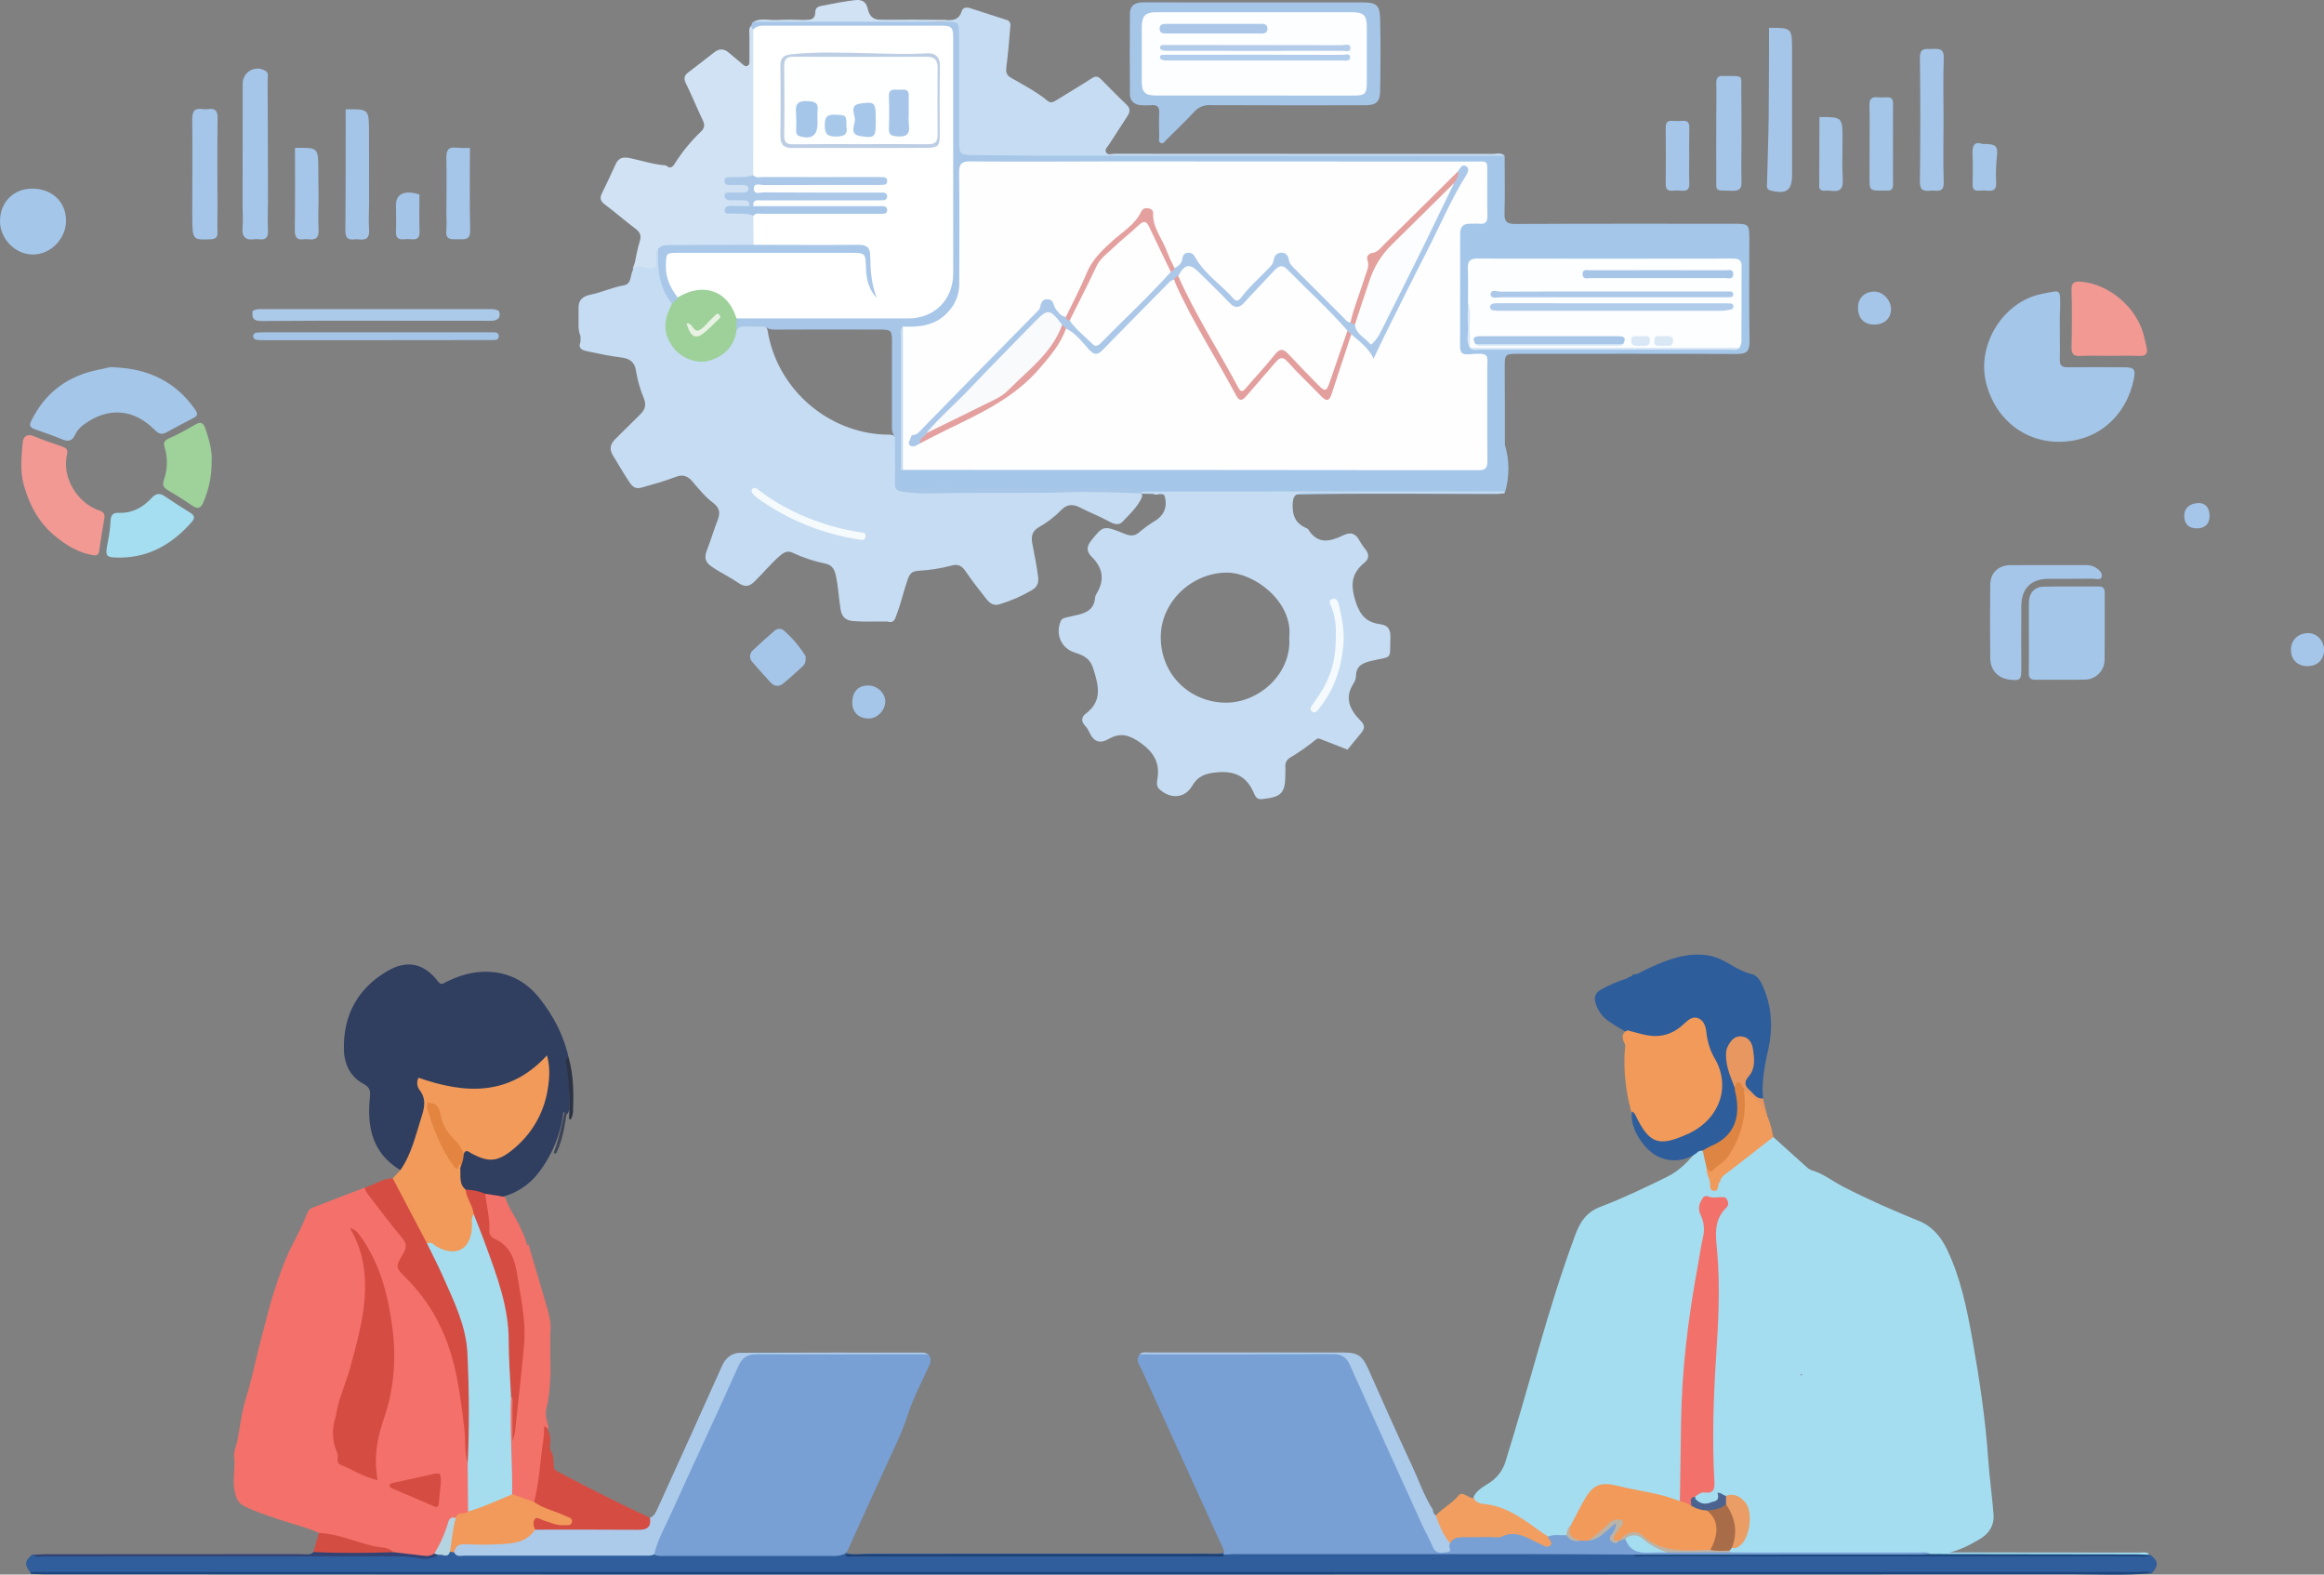 <svg width="589" height="399" viewBox="0 0 589 399" fill="none" xmlns="http://www.w3.org/2000/svg">
<rect x="0" y="0" width="589" height="399" fill="#808080" stroke="none"/>
<g clip-path="url(#clip0_13_4734)">
<path d="M459.101 296.544C462.054 297.335 464.431 299.318 467.094 300.69C473.358 303.912 479.776 306.73 486.287 309.362C489.732 310.749 491.922 313.4 493.487 316.671C496.897 323.813 498.467 331.496 499.845 339.184C501.666 349.361 503.201 359.586 503.91 369.921C504.23 374.544 504.894 379.143 505.249 383.772C505.455 386.536 504.097 388.646 501.715 390.038C499.333 391.43 496.912 392.753 494.112 393.383H496.858C511.934 393.383 527.011 393.398 542.09 393.427C542.961 393.427 543.901 393.137 544.688 393.806L544.354 394.165C543.61 394.613 542.784 394.573 541.967 394.573C524.946 394.573 507.923 394.573 490.898 394.573C490.326 394.584 489.755 394.543 489.19 394.45C488.004 394.027 486.774 394.096 485.549 394.096C472.868 394.096 460.189 394.096 447.512 394.096C446.371 394.166 445.226 394.115 444.096 393.944C442.487 393.132 443.55 392.468 444.352 392.222C446.355 391.632 446.916 390.746 446.286 388.567C445.852 386.897 445.769 385.155 446.045 383.452C446.306 381.608 445.371 380.122 444.229 378.809C443.087 377.495 443.373 376.63 444.825 375.936C446.163 375.297 447.531 374.628 448.978 374.461C451.783 374.092 454.298 372.921 456.911 372.001C458.831 371.332 460.72 370.722 462.861 370.708C466.798 370.708 469.894 366.645 469.495 362.523C468.875 356.05 467.281 349.68 467.763 343.099C468.256 336.655 469.444 330.282 471.306 324.093C471.445 323.445 471.754 322.845 472.202 322.357C473.993 320.724 475.125 318.968 475.371 316.336C475.617 313.705 478.324 313.169 480.401 314.861C480.78 315.171 481.07 315.697 481.557 315.736C485.214 316.056 486.71 318.806 488.447 322.131C488.501 319.755 487.532 318.23 487.104 316.587C486.941 315.977 486.257 315.785 485.672 315.859C482.123 316.351 479.766 313.828 477.069 312.328C476.316 311.914 475.691 311.344 474.845 311.836C472.512 313.075 470.209 314.512 469.038 316.922C467.866 319.332 466.139 321.299 465.145 323.744C464.795 324.59 464.22 325.111 463.225 324.501C462 323.749 461.852 324.615 461.749 325.51C461.722 325.755 461.722 326.002 461.749 326.248C462.379 333.099 459.456 339.356 458.417 345.922C458.014 348.48 457.477 348.578 455.164 347.89C454.15 347.6 453.954 348.278 453.949 348.918C453.949 351.013 453.368 353.192 454.628 355.15C454.886 355.523 455.02 355.968 455.011 356.422C455.002 356.876 454.851 357.315 454.579 357.678C453.127 359.96 451.724 362.302 449.48 363.92C446.001 366.409 442.92 369.394 439.475 371.854C438.673 372.424 437.905 373.251 436.852 372.882C435.799 372.513 436.202 371.337 436.079 370.506C435.674 367.91 435.707 365.265 436.178 362.68C436.525 360.974 436.251 359.2 435.405 357.678C433.958 355.071 434.362 352.267 434.421 349.508C434.421 348.652 434.765 347.87 435.804 347.772C436.96 347.659 437.379 348.446 437.644 349.365C437.932 350.279 438.021 351.243 437.905 352.194C438.136 350.62 437.753 349.018 436.837 347.718C436.02 346.626 436.345 345.357 436.862 344.201C438.205 341.314 438.127 338.731 436.217 335.923C434.431 333.291 435.184 330.02 435.641 327.069C435.848 325.751 436.965 326.021 438.461 327.871C438.461 326.238 438.461 326.026 437.364 325.943C435.474 325.805 435.351 324.61 435.331 323.223C435.302 321.176 435.331 319.125 435.297 317.079C435.297 316.331 435.189 315.535 436.183 315.323C436.546 315.245 436.924 315.28 437.267 315.422C437.61 315.564 437.901 315.808 438.102 316.12C439.46 317.841 440.769 318.043 442.635 316.518C444.268 315.185 445.976 313.911 447.152 312.052C447.95 310.798 449.121 309.937 450.897 311.988C449.515 309.317 450.706 308.053 452.32 306.725C454.224 305.136 456.001 303.326 456.946 300.931C457.557 299.418 458.278 297.952 459.101 296.544Z" fill="#A5DDF0"/>
<path d="M459.101 296.544C459.8 298.713 457.679 299.928 457.276 301.782C457.039 302.849 456.783 304.655 454.849 304.62C454.785 304.62 454.657 304.723 454.662 304.763C455.012 307.188 452.546 307.094 451.493 308.255C450.77 309.052 450.218 309.613 451.124 310.714C451.641 311.334 452.305 312.48 451.212 313.041C450.228 313.533 450.1 312.411 449.677 311.708C448.86 310.36 447.92 311.708 447.768 312.17C447.015 314.492 444.662 315.225 443.338 316.936C442.014 318.648 439.775 317.748 438.299 318.938C437.516 317.881 438.555 315.579 436.562 315.869C434.908 316.11 436.286 317.871 436.025 318.933C435.764 319.996 435.937 321.216 435.976 322.377C436.03 323.808 435.228 325.908 438.181 325.156C438.86 324.983 439.382 325.702 439.372 326.439C439.372 327.472 439.864 328.717 438.978 329.479C438.328 330.04 437.698 329.268 437.762 328.618C437.861 327.59 437.413 326.759 436.596 326.848C435.445 326.976 436.02 328.171 435.996 328.884C435.863 332.219 435.878 335.372 438.235 338.328C439.475 339.877 438.55 342.42 437.541 344.304C436.754 345.78 436.759 346.965 437.782 348.347C439.116 350.148 438.274 352.282 438.348 354.304C438.355 354.408 438.334 354.512 438.289 354.605C438.243 354.699 438.175 354.78 438.089 354.839C438.003 354.898 437.904 354.935 437.8 354.944C437.696 354.954 437.592 354.937 437.497 354.894C436.901 354.697 436.886 354.117 437.005 353.664C437.344 352.223 437.639 350.821 437.005 349.356C436.768 348.815 436.734 348.229 435.966 348.254C435.031 348.283 434.982 348.972 434.982 349.646C435.007 352.474 434.564 355.361 436.178 357.978C436.673 358.641 436.939 359.448 436.936 360.275C436.611 364.308 436.055 368.332 436.936 372.572C439.136 372.385 440.558 370.349 442.014 369.075C445.258 366.251 449.17 364.156 451.803 360.659C452.679 359.483 453.496 358.268 454.347 357.073C454.603 356.714 454.78 356.183 454.475 355.947C452.157 354.161 453.535 351.682 453.24 349.552C453.107 348.569 452.822 347.305 454.224 346.842C455.538 346.414 456.011 347.472 456.478 348.628C457.925 346.66 458.196 344.614 458.575 342.647C459.313 338.82 459.717 334.914 461.227 331.284C461.72 330.055 461.154 329.056 461.08 327.949C461.031 327.212 461.08 326.474 461.08 325.736C461.05 324.649 460.986 323.473 462.162 322.962C463.412 322.421 463.088 324.334 464.259 324.374C465.017 321.226 467.448 318.933 468.811 315.963C469.909 313.587 472.655 312.21 475.061 310.921C475.445 310.714 476.321 310.695 476.474 310.921C477.458 312.397 479.461 312.431 480.46 313.528C481.936 315.181 483.654 315.264 485.534 315.264C486.084 315.195 486.64 315.186 487.192 315.24C487.684 315.353 489.697 321.781 489.481 322.293C489.415 322.488 489.297 322.662 489.139 322.794C488.981 322.926 488.789 323.011 488.585 323.041C488.442 323.064 488.295 323.056 488.155 323.018C488.015 322.979 487.885 322.911 487.774 322.817C487.662 322.724 487.573 322.608 487.511 322.476C487.448 322.345 487.415 322.202 487.414 322.057C487.325 320.222 485.775 319.302 484.988 317.91C484.663 317.335 484.161 316.774 483.452 316.818C481.769 316.932 480.455 316.533 479.584 314.92C479.485 314.76 479.355 314.621 479.202 314.512C479.048 314.404 478.875 314.327 478.691 314.287C478.507 314.247 478.317 314.245 478.132 314.28C477.947 314.315 477.772 314.387 477.615 314.492C476.572 315.136 475.416 315.968 475.726 317.364C476.164 319.356 475.563 320.626 473.801 321.614C472.704 322.229 472.192 323.4 471.833 324.629C469.476 332.824 467.866 341.146 468.56 349.69C468.772 352.336 468.929 355.032 469.712 357.742C470.366 360.039 470.007 363.044 469.914 365.71C469.761 370.137 465.716 369.399 464.16 371.613C464.099 371.666 464.027 371.705 463.948 371.726C463.87 371.748 463.788 371.751 463.708 371.736C459.279 370.791 455.971 373.826 452.103 374.726C449.672 375.292 447.236 375.71 444.898 376.659C444.229 376.93 443.422 377.402 444.204 377.968C447.699 380.427 446.414 384.111 446.793 387.353C446.931 388.558 446.675 389.782 447.738 390.766C448.466 391.445 448.102 391.912 447.177 391.981C445.755 392.084 444.569 392.793 443.368 393.457C441.891 394.519 440.341 394.155 438.771 393.84C438.645 393.78 438.533 393.695 438.44 393.591C438.348 393.486 438.278 393.363 438.235 393.23C438.208 393.035 438.234 392.835 438.31 392.652C438.386 392.47 438.51 392.311 438.668 392.193C442.275 390.304 444.003 385.769 442.403 382.099C441.508 380.053 439.662 379.507 437.595 379.488C436.896 379.488 436.074 378.956 435.666 380.107C435.41 380.84 434.682 381.091 433.929 380.993C432.506 380.703 431.01 380.845 429.652 380.206C429.459 380.009 429.35 379.744 429.35 379.468C429.35 379.192 429.459 378.927 429.652 378.73C429.934 378.315 430.363 378.023 430.853 377.914C433.865 377.658 434.052 375.602 433.771 373.329C432.718 364.825 433.85 356.325 433.934 347.831C434.007 340.738 434.947 333.645 434.79 326.513C434.701 322.75 434.977 318.963 434.268 315.24C433.97 313.794 433.971 312.304 434.271 310.859C434.57 309.414 435.162 308.046 436.01 306.838C436.429 306.214 437.236 305.363 436.444 304.664C435.548 303.868 434.263 304.133 433.127 304.172C432.753 304.188 432.396 304.335 432.119 304.587C431.842 304.838 431.662 305.179 431.611 305.55C431.478 305.944 431.478 306.371 431.611 306.765C433.835 311.605 431.768 316.302 430.971 320.97C428.382 336.169 426.493 351.417 426.906 366.871C427 370.462 426.261 374.043 426.847 377.643C426.939 378.088 426.931 378.548 426.823 378.99C426.715 379.432 426.509 379.844 426.222 380.196C425.036 381.027 423.86 380.466 422.728 380.078C417.949 378.42 412.885 378.11 408.013 376.743C405.552 376.035 403.722 377.791 402.462 379.876C401.113 382.104 399.932 384.426 398.633 386.679C397.983 387.466 397.85 388.577 397.034 389.266C395.557 389.891 393.948 389.61 392.412 389.851C390.163 389.192 388.593 387.446 386.713 386.202C383.618 384.155 380.458 382.463 376.723 381.898C375.419 381.701 373.638 381.716 373.475 379.655C373.475 379.493 373.514 379.33 373.524 379.163C374.435 377.491 376.088 376.659 377.575 375.685C379.571 374.369 381.02 372.37 381.649 370.063C384.602 360.531 387.334 350.944 390.08 341.363C392.826 331.781 395.779 322.259 399.253 312.903C400.464 309.642 402.034 307.163 405.651 305.791C411.374 303.627 416.916 300.951 422.433 298.25C425.567 296.716 427.846 294.384 429.947 291.753C430.149 291.497 430.439 291.326 430.761 291.274C431.083 291.222 431.413 291.293 431.685 291.472C432.787 292.673 432.861 294.232 433.161 295.707C433.215 297.34 433.875 298.826 434.303 300.385C435.228 300.577 435.139 299.18 436.006 299.367C437.384 300.031 437.876 301.334 438.422 302.618C440.39 307.296 440.883 307.438 444.928 304.684C448.127 302.515 450.548 299.46 453.56 297.075C454.953 295.968 456.316 294.93 458.186 296.022L459.101 296.544Z" fill="#A5DDF0"/>
<path d="M7.594 398.336C6.117 396.442 6.28 395.385 8.386 393.786V394.013C9.272 394.174 10.176 394.215 11.073 394.135C25.404 394.135 39.735 394.003 54.061 394.18C68.785 394.357 83.5 393.511 98.22 393.688C100.833 393.717 103.446 393.56 106.05 394.096C107.511 394.354 109.016 394.208 110.4 393.673C111.724 393.285 113.137 393.408 114.46 392.975C114.902 392.95 115.344 393.029 115.75 393.206C116.943 393.513 118.175 393.646 119.406 393.599H162.158C163.388 393.599 164.619 393.457 165.839 393.408C181.732 393.735 197.623 393.727 213.512 393.383C213.835 393.381 214.158 393.419 214.472 393.496C216.396 394.185 218.365 393.683 220.313 393.683H305.221C307.008 393.683 308.819 394.067 310.551 393.324C311.925 393.084 313.322 393.003 314.714 393.083C331.447 393.142 348.145 393.117 364.858 393.137C379.688 393.137 394.517 393.119 409.347 393.083C410.827 392.998 412.313 393.077 413.776 393.319C415.124 393.811 416.527 393.668 417.915 393.673C440.774 393.816 463.634 393.722 486.489 393.958C505.003 394.15 523.512 393.988 542.026 394.131C542.923 394.216 543.828 394.173 544.713 394.003V393.801C547.1 395.498 547.218 396.659 545.205 398.867L545.176 398.651C544.118 398.517 543.05 398.484 541.987 398.552C364.914 398.552 187.837 398.552 10.758 398.552C9.7 398.543 8.622 398.759 7.594 398.336Z" fill="#305D9B"/>
<path d="M381.403 111.738V112.722C382.571 116.588 382.598 120.709 381.482 124.591C380.311 125.412 378.967 125.201 377.673 125.201C362.043 125.201 346.403 124.974 330.778 125.299C321.781 125.486 312.79 124.886 303.823 125.392C298.981 125.663 294.212 125.191 289.409 125.112C287.386 124.355 285.295 124.241 283.149 124.241C266.961 124.241 250.773 124.25 234.585 124.266C233.599 124.191 232.608 124.234 231.632 124.394C230.072 124.763 228.611 124.581 227.695 123.159C226.78 121.738 227.036 120.351 228.06 119.062C228.298 118.841 228.582 118.673 228.891 118.57C230.338 118.167 231.844 118.309 233.291 118.309C279.358 118.309 325.425 118.309 371.492 118.309C376.113 118.309 376.118 118.309 376.118 113.75C376.118 107.115 376.143 100.469 376.118 93.844C376.118 90.686 375.921 90.548 372.781 90.44C369.981 90.347 369.302 89.756 369.277 86.904C369.195 78.05 369.195 69.196 369.277 60.343C369.307 57.062 370.198 56.088 373.505 55.916C375.527 55.798 376.221 54.967 376.152 53.029C376.064 50.245 376.069 47.456 376.152 44.667C376.211 42.655 375.572 41.637 373.367 41.661C371.566 41.661 369.764 41.701 367.953 41.701C340.574 41.701 313.197 41.701 285.821 41.701C284.345 41.701 282.868 41.942 281.5 41.106C281.278 40.867 281.155 40.553 281.155 40.228C281.155 39.902 281.278 39.588 281.5 39.35C282.225 39.211 282.965 39.173 283.7 39.236C315.446 39.236 347.194 39.236 378.943 39.236C379.745 39.236 380.586 39.01 381.339 39.487C381.339 44.322 381.462 49.157 381.31 53.988C381.241 56.142 381.841 56.762 384.036 56.752C402.481 56.663 420.946 56.698 439.372 56.698C443.245 56.698 443.358 56.816 443.358 60.731C443.358 69.334 443.269 77.947 443.412 86.54C443.452 89.083 442.581 89.712 440.154 89.702C421.793 89.614 403.431 89.653 385.065 89.658C381.364 89.658 381.354 89.658 381.364 93.327C381.364 96.687 381.389 100.046 381.403 103.406C381.403 106.183 381.403 108.961 381.403 111.738Z" fill="#A4C6E8"/>
<path d="M168.802 41.922C169.692 42.748 170.347 42.507 170.962 41.538C172.825 38.565 175.051 35.835 177.591 33.413C178.6 32.473 178.694 31.642 178.083 30.407C176.607 27.323 175.318 24.131 173.802 21.062C173.196 19.832 173.472 19.094 174.432 18.347C176.627 16.66 178.831 14.987 181.002 13.271C182.311 12.238 183.521 12.316 184.747 13.374C185.8 14.279 186.873 15.15 187.931 16.045C188.364 16.414 188.763 16.93 189.407 16.689C190.052 16.448 189.934 15.745 189.939 15.214C189.939 13.084 189.939 10.959 189.939 8.819C189.939 8.032 189.683 7.162 190.397 6.503C190.672 6.666 190.91 6.886 191.095 7.148C191.28 7.41 191.408 7.708 191.469 8.022C191.883 10.285 191.686 12.572 191.691 14.85C191.717 23.329 191.717 31.809 191.691 40.289C191.691 41.509 191.779 42.748 191.386 43.924C189.909 46.383 187.252 45.09 184.821 45.892C186.346 46.31 187.582 46.024 188.723 46.344C189.481 46.556 190.131 46.929 190.131 47.82C190.131 48.71 189.476 49.069 188.728 49.295C187.66 49.62 186.499 49.354 185.175 49.723C186.42 50.299 187.498 49.979 188.507 50.176C189.658 50.397 190.633 50.751 190.091 52.256C188.674 53.452 186.799 52.556 185.022 53.24C187.257 53.983 189.796 52.748 191.327 55.016C191.755 57.416 192.08 59.811 191.051 62.153C189.993 62.959 188.743 62.812 187.537 62.822C182.178 62.822 176.819 62.822 171.454 62.822C170.17 62.822 168.836 62.694 167.709 63.535C166.823 64.263 166.991 65.291 166.956 66.245C166.887 68.021 165.893 68.704 164.24 68.522C162.96 68.36 161.641 68.439 160.411 67.952L160.903 66.476C161.297 64.73 161.567 62.95 162.114 61.258C162.606 59.782 162.276 58.857 161.026 57.928C158.418 55.985 155.972 53.821 153.368 51.873C152.266 51.051 151.892 50.299 152.532 49.039C153.747 46.58 154.909 44.062 156.055 41.553C156.823 39.871 158.103 39.738 159.717 40.078C162.729 40.732 165.682 41.696 168.802 41.922Z" fill="#D0E2F4"/>
<path d="M431.552 291.561C431.01 291.61 430.459 291.615 430.075 292.112C428.569 293.248 426.757 293.91 424.873 294.012C422.988 294.115 421.116 293.653 419.495 292.687C415.887 290.38 413.003 285.23 413.628 281.866C414.844 281.374 414.962 282.486 415.311 283.106C418.392 288.58 420.031 290.243 427.698 286.677C429.088 285.975 430.369 285.077 431.503 284.011C436.124 279.899 437.201 273.726 433.963 268.477C432.92 266.739 432.25 264.803 431.995 262.791C431.906 261.898 431.683 261.022 431.335 260.194C430.627 258.719 429.613 258.31 428.191 259.26C427.904 259.42 427.632 259.606 427.378 259.816C422.807 264.198 417.674 263.751 412.334 261.581C410.825 260.785 409.363 259.903 407.954 258.94C406.297 257.894 405.061 256.299 404.46 254.434C403.874 252.752 404.273 251.606 405.774 250.76C407.9 249.574 410.143 248.612 412.467 247.888C412.826 247.396 413.653 247.568 413.879 246.904C415.031 247.007 415.882 246.269 416.832 245.827C421.217 243.776 425.617 241.823 430.612 241.892C432.169 241.893 433.714 242.171 435.174 242.713C438.166 243.84 440.587 246.063 443.86 246.806C445.863 247.258 446.695 249.59 447.418 251.537C449.155 256.205 449.234 260.957 448.176 265.777C447.261 269.933 446.404 274.095 446.842 278.393C444.618 279.377 443.86 277.37 442.733 276.278C441.606 275.187 441.695 273.908 442.571 272.717C444.047 270.681 443.826 268.394 443.555 266.131C443.407 264.857 442.738 263.721 441.326 263.569C439.78 263.396 438.949 264.469 438.466 265.762C438.011 267.169 438.011 268.684 438.466 270.091C438.958 271.984 439.692 273.799 440.189 275.693C441.803 280.523 441.513 285.039 437.58 288.683C435.897 290.139 433.998 291.522 431.552 291.561Z" fill="#2E5D9B"/>
<path d="M522.045 83.485C522.045 86.023 522.114 88.561 522.045 91.099C521.986 92.624 522.577 93.067 524.048 93.067C528.797 93.003 533.551 93.037 538.32 93.067C540.864 93.067 541.312 93.514 540.781 96.161C539.103 104.257 533.315 110.425 525.121 111.694C514.698 113.342 505.785 107.09 503.315 96.81C500.997 87.159 507.852 76.289 517.587 74.454C522.331 73.559 522.178 72.954 522.129 78.114C522.026 79.885 522.04 81.685 522.045 83.485Z" fill="#A4C6E8"/>
<path d="M514.206 161.205C514.206 158.348 514.206 155.485 514.206 152.622C514.23 150.33 515.643 148.687 517.916 148.658C522.577 148.56 527.242 148.658 531.903 148.609C533.118 148.609 533.428 149.174 533.423 150.266C533.394 155.987 533.463 161.712 533.384 167.433C533.323 168.673 532.805 169.847 531.93 170.728C531.055 171.61 529.885 172.137 528.645 172.209C524.393 172.317 520.136 172.209 515.884 172.263C514.594 172.263 514.161 171.771 514.181 170.526C514.24 167.423 514.206 164.314 514.206 161.205Z" fill="#A4C6E8"/>
<path d="M518.94 143.198C522.055 143.198 525.165 143.198 528.29 143.198C529.19 143.116 530.095 143.286 530.904 143.69C531.888 144.261 532.872 145.082 532.67 146.115C532.469 147.148 531.12 146.607 530.303 146.636C526.617 146.7 522.921 146.636 519.25 146.666C514.757 146.666 512.316 149.091 512.286 153.631C512.247 158.948 512.286 164.27 512.286 169.587C512.286 172.282 511.981 172.538 509.333 172.223C506.381 171.874 504.451 169.848 504.412 166.783C504.337 160.553 504.337 154.334 504.412 148.127C504.456 145.087 506.543 143.208 509.629 143.208C512.714 143.208 515.83 143.198 518.94 143.198Z" fill="#A5C6E9"/>
<path d="M534.629 90.165C532.168 90.165 529.708 90.081 527.272 90.199C525.608 90.273 524.974 89.796 525.013 88.025C525.126 83.205 525.146 78.379 525.013 73.564C524.959 71.597 525.692 71.233 527.444 71.385C534.437 71.99 541.253 77.647 543.232 84.626C543.542 85.723 543.773 86.845 544.024 87.956C544.368 89.432 544.024 90.273 542.233 90.194C539.703 90.086 537.164 90.165 534.629 90.165Z" fill="#F29994"/>
<path d="M67.914 50.766C67.914 53.294 67.787 55.827 67.914 58.346C68.023 60.239 67.289 60.874 65.518 60.623C65.192 60.573 64.86 60.573 64.534 60.623C62.191 60.962 61.261 60.008 61.477 57.627C61.64 55.847 61.477 54.042 61.477 52.251C61.477 41.866 61.489 31.486 61.512 21.111C61.517 20.446 61.698 19.794 62.038 19.222C62.377 18.65 62.862 18.178 63.443 17.854C64.024 17.53 64.681 17.366 65.346 17.378C66.011 17.39 66.662 17.579 67.23 17.924C68.244 18.499 67.816 19.532 67.821 20.383C67.883 30.509 67.914 40.637 67.914 50.766Z" fill="#A5C6E9"/>
<path d="M7.594 398.336H129.101C266.758 398.336 404.414 398.336 542.07 398.336C543.099 398.336 544.201 397.992 545.171 398.675C538.468 399.256 531.75 398.931 525.042 398.931C397.57 398.974 270.107 398.989 142.655 398.975C98.796 398.975 54.94 398.959 11.088 398.926C10.02 398.926 8.957 398.867 7.894 398.833L7.594 398.336Z" fill="#1B457E"/>
<path d="M454.19 43.88C454.19 44.042 454.19 44.209 454.19 44.372C454.165 48.252 452.748 49.256 448.84 48.307C447.492 47.977 447.832 46.988 447.856 46.177C447.969 40.643 448.196 35.11 448.26 29.571C448.348 22.06 448.329 14.554 448.353 7.044C454.185 7.044 454.18 7.044 454.185 12.946C454.172 23.259 454.174 33.57 454.19 43.88Z" fill="#A6C6E9"/>
<path d="M8.125 47.795C13.145 47.795 16.698 51.096 16.738 55.842C16.772 60.421 12.933 64.43 8.445 64.499C3.957 64.568 0 60.593 0 56.044C0 51.282 3.401 47.81 8.125 47.795Z" fill="#A4C6E9"/>
<path d="M492.571 30.452C492.571 35.69 492.453 40.933 492.616 46.191C492.704 49.094 490.76 48.159 489.313 48.307C487.719 48.454 486.562 48.4 486.587 46.108C486.71 35.631 486.73 25.149 486.587 14.672C486.548 11.893 488.216 12.489 489.776 12.4C491.489 12.302 492.729 12.361 492.63 14.756C492.448 19.97 492.571 25.213 492.571 30.452Z" fill="#A5C6E9"/>
<path d="M55.119 52.738C55.119 54.765 55.055 56.796 55.119 58.818C55.173 60.205 54.627 60.598 53.264 60.643C48.78 60.795 48.78 60.844 48.726 54.706C48.726 46.541 48.81 38.381 48.726 30.221C48.726 28.189 49.267 27.338 51.315 27.643C51.804 27.715 52.302 27.715 52.791 27.643C54.627 27.382 55.173 28.135 55.148 29.965C55.035 37.559 55.119 45.149 55.119 52.738Z" fill="#A5C6E9"/>
<path d="M458.176 296.007C454.451 295.516 452.807 298.713 450.538 300.567C447.713 302.879 445.405 305.766 441.808 307.153C441.03 307.453 441.257 307.542 440.597 307.001C438.136 304.959 437.807 301.708 435.946 299.372C435.415 298.388 436.07 297.754 436.69 297.311C440.592 294.542 444.072 291.251 448.073 288.59C448.47 288.302 448.945 288.14 449.436 288.128L458.176 296.007Z" fill="#A5DDF0"/>
<path d="M93.54 51.248C93.54 53.535 93.368 55.837 93.54 58.134C93.702 60.264 92.846 60.938 90.882 60.648C90.556 60.6 90.224 60.6 89.898 60.648C88.077 60.913 87.516 60.156 87.531 58.331C87.629 48.12 87.6 37.908 87.615 27.697C93.52 27.623 93.49 27.623 93.52 33.477C93.51 39.392 93.517 45.316 93.54 51.248Z" fill="#A5C5E8"/>
<path d="M441.375 34.544C441.375 38.371 441.266 42.203 441.375 46.029C441.439 47.903 440.779 48.4 438.988 48.341C434.293 48.174 435.021 48.833 434.982 44.283C434.933 39.232 434.982 34.18 434.982 29.129C434.982 26.443 435.056 23.757 434.982 21.072C434.948 19.69 435.474 19.104 436.837 19.257C436.919 19.262 437.001 19.262 437.083 19.257C442.103 19.296 441.266 18.794 441.321 23.31C441.38 27.053 441.36 30.801 441.375 34.544Z" fill="#A5C6E9"/>
<path d="M473.831 36.339C473.831 33.142 473.9 29.945 473.801 26.758C473.752 25.154 474.294 24.48 475.903 24.657C476.638 24.717 477.377 24.717 478.113 24.657C479.205 24.603 479.776 24.962 479.771 26.182C479.741 33.068 479.741 39.946 479.771 46.816C479.771 47.849 479.367 48.346 478.295 48.292C477.97 48.267 477.64 48.292 477.31 48.292C473.816 48.326 473.816 48.326 473.816 44.937L473.831 36.339Z" fill="#A4C6E8"/>
<path d="M119.096 37.48C119.096 44.421 118.978 51.361 119.155 58.297C119.219 60.987 117.679 60.613 116.035 60.628C114.391 60.643 112.831 60.874 113.132 58.36C113.22 56.976 113.22 55.588 113.132 54.204C113.132 49.482 113.245 44.765 113.132 40.048C113.082 38.081 113.594 37.166 115.691 37.431C116.824 37.511 117.961 37.528 119.096 37.48Z" fill="#A5C6E8"/>
<path d="M80.739 50.269C80.739 52.881 80.572 55.503 80.739 58.105C80.877 60.234 80.036 60.908 78.077 60.623C77.75 60.578 77.419 60.578 77.093 60.623C75.277 60.889 74.691 60.161 74.716 58.311C74.819 51.371 74.76 44.426 74.765 37.485C80.671 37.372 80.671 37.372 80.671 43.206C80.71 45.557 80.71 47.913 80.739 50.269Z" fill="#A5C6E8"/>
<path d="M449.416 288.128L438.314 296.77C437.374 297.503 436.217 298.044 435.927 299.372C435.787 299.564 435.669 299.77 435.573 299.987C435.351 300.715 435.573 301.851 434.391 301.767C433.21 301.684 433.466 300.592 433.407 299.839C433.299 298.545 432.364 297.444 432.57 296.086C437.58 294.478 439.323 290.272 440.651 285.801C441.606 282.584 441.665 279.244 441.729 275.915C444.775 277.287 447.01 279.397 447.886 282.732C448.611 284.462 449.125 286.274 449.416 288.128Z" fill="#F09A5B"/>
<path d="M462.054 48.331C460.868 48.164 461.07 47.244 461.07 46.457C461.07 40.856 461.09 35.254 461.129 29.65C466.981 29.65 466.981 29.65 466.981 35.552C466.981 38.828 466.828 42.114 467.035 45.39C467.182 47.78 466.395 48.695 464.038 48.341C463.378 48.28 462.714 48.277 462.054 48.331Z" fill="#A5C6E8"/>
<path d="M447.881 282.732C446.621 279.781 444.229 277.862 441.896 275.87C441.188 275.442 440.484 274.955 439.682 275.683C438.771 273.327 437.713 271.011 437.497 268.443C437.418 267.39 437.334 266.323 437.822 265.31C438.58 263.755 439.574 262.398 441.503 262.644C443.304 262.865 444.072 264.341 444.298 265.939C444.633 268.29 444.933 270.789 443.215 272.742C441.975 274.149 442.147 275.157 443.432 276.224C444.46 277.08 445.115 278.546 446.808 278.344C447.167 279.805 447.522 281.266 447.881 282.732Z" fill="#E7975F"/>
<path d="M502.439 36.477C506.135 36.477 506.435 36.969 506.046 40.245C505.847 42.273 505.802 44.314 505.913 46.349C505.967 47.825 505.421 48.449 503.945 48.316C503.126 48.252 502.303 48.252 501.484 48.316C500.298 48.385 499.924 47.825 499.944 46.698C499.983 44.332 500.042 41.962 499.944 39.6C499.801 37.353 500.007 35.646 502.439 36.477Z" fill="#A5C6E8"/>
<path d="M106.301 49.29C106.301 52.389 106.222 55.488 106.33 58.582C106.389 60.23 105.759 60.805 104.199 60.623C103.63 60.559 103.056 60.559 102.487 60.623C100.927 60.805 100.272 60.239 100.351 58.587C100.459 56.309 100.351 54.022 100.351 51.74C100.484 49.039 102.728 48.12 106.301 49.29Z" fill="#A5C5E8"/>
<path d="M584.723 168.8C582.228 168.761 580.619 167.118 580.629 164.624C580.639 162.13 582.484 160.404 585.058 160.433C587.268 160.463 589.089 162.47 589.025 164.811C588.931 167.275 587.263 168.834 584.723 168.8Z" fill="#A5C6E9"/>
<path d="M557.336 127.468C558.66 127.503 559.9 128.368 559.989 130.488C560.077 132.608 558.955 133.877 556.819 133.892C554.885 133.892 553.739 132.987 553.591 131.039C553.434 128.983 554.733 127.527 557.336 127.468Z" fill="#A6C6E9"/>
<path d="M160.435 67.981C160.889 67.718 161.396 67.56 161.919 67.519C162.442 67.478 162.968 67.556 163.457 67.745C165.426 68.404 166.607 68.006 166.356 65.576C166.272 64.745 166.031 63.781 166.809 63.058C167.051 63.277 167.236 63.552 167.348 63.859C167.46 64.165 167.497 64.495 167.453 64.819C167.207 69.093 168.438 72.954 170.618 76.574C170.79 77.342 170.46 78.001 170.199 78.689C168.196 83.992 170.199 88.802 175.121 90.465C179.86 92.068 184.284 89.51 185.982 84.179C186.077 83.865 186.201 83.56 186.351 83.269C188.531 81.154 191.1 82.088 193.581 82.344C194.663 82.983 194.565 84.149 194.796 85.153C197.705 99.063 209.954 109.5 224.103 110.125C225.274 110.179 226.632 109.849 227.341 111.281C227.723 114.281 227.746 117.316 227.41 120.321C227.1 123.553 227.971 124.541 231.15 124.443C241.79 124.104 252.435 124.443 263.075 124.276C270.102 124.168 277.135 124.345 284.163 124.276C285.634 124.236 287.106 124.355 288.553 124.63C289.95 125.033 289.478 125.968 289.045 126.75C287.898 128.855 286.121 130.473 284.507 132.2C283.498 133.282 282.194 132.751 281.092 132.146C278.631 130.803 276.043 129.809 273.577 128.54C271.722 127.586 270.191 127.926 268.931 129.273C267.268 130.974 265.369 132.427 263.291 133.587C261.608 134.571 261.279 135.884 261.628 137.724C262.169 140.527 262.735 143.331 263.104 146.179C263.301 147.713 262.868 148.702 261.628 149.479C259.021 151.027 256.235 152.249 253.331 153.119C251.854 153.611 250.826 152.849 249.95 151.742C248.124 149.43 246.313 147.104 244.654 144.674C243.744 143.346 242.779 142.869 241.15 143.321C238.383 144.047 235.548 144.489 232.691 144.639C231.214 144.743 230.579 145.348 230.097 146.69C229.054 149.612 228.424 152.657 227.307 155.544C226.898 156.587 226.711 158.102 224.895 157.487H221.942C219.983 157.548 218.022 157.509 216.066 157.369C214.314 157.177 213.345 156.316 213.035 154.418C212.543 151.466 212.459 148.422 211.745 145.461C211.371 143.931 210.574 143.124 209.24 142.829C206.352 142.243 203.543 141.315 200.874 140.065C199.678 139.48 198.773 139.893 197.783 140.729C195.402 142.746 193.467 145.195 191.238 147.35C189.919 148.623 188.856 148.874 187.188 147.733C184.978 146.223 182.527 145.082 180.298 143.538C178.664 142.401 178.497 141.221 179.122 139.563C180.106 136.961 180.918 134.305 181.922 131.693C182.601 129.942 182.35 128.614 180.741 127.424C178.699 125.914 177.109 123.892 175.46 121.974C174.21 120.528 172.955 120.174 171.169 120.867C168.428 121.935 165.588 122.707 162.758 123.513C161.4 123.902 160.539 123.681 159.683 122.417C158.118 120.115 156.73 117.7 155.307 115.329C154.436 113.902 154.623 112.584 155.859 111.34C157.995 109.195 160.185 107.1 162.325 104.945C163.551 103.721 163.802 102.57 163.201 101.01C162.26 98.75 161.583 96.388 161.184 93.972C160.878 91.655 159.461 90.814 157.384 90.578C154.535 90.253 151.744 89.594 148.944 89.033C147.773 88.792 146.365 88.468 147.123 86.643V85.167C146.37 83.416 146.7 81.572 146.631 79.757V78.281C146.523 76.053 147.581 75.084 149.796 74.636C152.576 74.076 155.209 72.797 158.024 72.32C160.204 71.956 159.638 69.762 160.401 68.444L160.435 67.981Z" fill="#C6DCF2"/>
<path d="M80.833 388.459C77.339 386.851 73.574 386.049 69.962 384.79C67.156 383.806 64.312 382.926 61.684 381.544C60.291 380.811 59.784 379.424 59.455 377.776C58.913 375.051 59.583 372.41 59.405 369.739C59.051 368.199 59.735 366.822 60.094 365.396C60.813 361.682 61.231 357.87 62.343 354.279C63.392 350.9 64.199 347.452 64.986 344.043C65.749 340.758 66.684 337.497 67.511 334.236C68.787 329.056 70.432 323.973 72.432 319.027C73.997 315.235 76.222 311.782 77.639 307.935C77.919 307.188 78.348 306.371 79.115 306.066C83.545 304.32 88.013 302.623 92.462 300.936C96.601 305.048 99.682 309.991 103.22 314.571C104.101 315.707 103.343 316.73 102.817 317.743C101.069 321.108 101.084 321.098 103.727 323.783C111.109 331.279 115.046 340.448 116.754 350.698C117.772 356.744 118.648 362.794 118.747 368.927C118.811 369.742 118.953 370.549 119.17 371.337C119.382 375.105 119.554 378.873 119.091 382.65C118.53 384.126 116.951 384.126 115.858 384.815C114.559 385.095 114.214 386.167 113.757 387.22C112.708 389.635 112.202 392.35 110.012 394.155C108.565 394.922 106.975 394.844 105.523 394.499C103.711 394.144 101.876 393.922 100.031 393.835C94.376 392.36 88.712 390.884 83.072 389.325C82.29 389.099 81.433 389.123 80.833 388.459Z" fill="#F3716A"/>
<path d="M214.112 393.762C213.121 394.155 212.058 394.335 210.992 394.288C196.812 394.288 182.634 394.288 168.457 394.288C167.562 394.288 166.646 394.376 165.819 393.899C165.007 392.832 165.647 391.863 166.061 390.909C169.097 383.836 172.394 376.876 175.573 369.862C179.156 361.952 182.714 354.033 186.4 346.163C187.488 343.827 188.891 342.932 191.499 342.951C205.279 343.07 219.058 343.006 232.838 343.015C233.65 343.015 234.477 342.858 235.269 343.178C236.377 344.407 235.692 345.637 235.156 346.768C233.453 350.443 231.593 354.043 230.279 357.885C228.517 363.512 225.761 368.706 223.365 374.082C220.702 380.038 217.907 385.931 215.284 391.907C214.959 392.561 214.737 393.289 214.112 393.762Z" fill="#78A0D4"/>
<path d="M101.463 296.504C94.352 292.235 92.959 285.55 93.751 278.015C93.919 276.397 93.751 275.521 92.078 274.621C88.702 272.83 87.201 269.476 87.157 265.821C87.009 257.194 90.686 250.441 98.166 246.073C103.235 243.121 107.438 244.105 111.025 248.709C111.842 249.762 112.349 249.201 113.038 248.852C116.148 247.312 119.362 246.269 122.881 246.245C128.634 246.206 133.24 248.547 136.729 252.944C140.219 257.341 142.891 262.373 144.111 267.995C144.041 268.056 143.955 268.096 143.863 268.112C143.772 268.129 143.677 268.121 143.59 268.089C143.491 270.11 144.397 271.994 144.343 274.016C144.289 276.037 144.343 278.202 144.343 280.297C144.38 280.953 144.208 281.604 143.851 282.156C143.442 282.481 143.157 282.274 142.906 281.93C142.625 281.33 142.881 280.75 142.945 280.145C142.533 286.303 140.307 292.203 136.547 297.099C134.059 300.404 130.442 302.68 126.385 303.494C125.194 303.582 124.072 303.218 122.94 302.972C121.276 302.525 119.554 302.353 117.905 301.836C115.804 300.454 115.893 298.393 116.129 296.258C116.527 295.014 116.562 293.681 117.01 292.446C117.502 291.025 118.594 291.103 119.598 291.679C124.465 294.492 128.029 292.461 131.513 288.91C136.926 283.381 138.831 276.77 138.565 269.476C138.073 269.058 137.822 269.181 137.655 269.348C130.386 276.48 121.675 277.68 112.157 275.531C110.795 275.24 109.451 274.873 108.132 274.429C107.103 274.065 106.316 274.272 106.847 275.482C110.169 283.052 104.938 288.91 102.935 295.402C102.858 295.729 102.668 296.019 102.399 296.22C102.13 296.422 101.799 296.522 101.463 296.504Z" fill="#303E60"/>
<path d="M116.636 295.948C116.847 297.847 116.207 299.957 118.023 301.452C119.521 303.258 120.385 305.504 120.484 307.847C120.154 308.953 120.287 310.099 120.199 311.231C119.766 316.823 115.947 319.101 110.888 316.745C110.007 316.336 109.219 315.722 108.24 315.535C107.546 315.308 107.256 314.703 106.99 314.108C104.78 309.539 102.516 304.999 99.933 300.621C99.564 300.001 99.086 299.372 99.529 298.58L101.463 296.519C104.254 292.55 105.277 287.872 106.724 283.366C107.502 280.946 108.176 278.58 106.345 276.215C106.005 275.776 105.798 275.249 105.748 274.696C105.698 274.144 105.808 273.588 106.065 273.096C117.827 277.203 129.047 277.862 138.624 267.43C139.446 270.381 139.284 273.012 138.875 275.654C138.068 281.389 135.243 286.65 130.908 290.494C126.188 294.719 123.87 294.527 119.588 292.348C118.959 292.028 118.048 290.926 117.477 292.515C114.805 289.5 111.872 286.613 110.981 282.481C110.691 281.133 109.785 280.513 108.589 279.687C110.021 285.053 111.891 290.016 115.036 294.492C115.223 294.753 115.199 295.27 116.02 294.876C117.236 294.306 116.828 295.338 116.636 295.948Z" fill="#F19A5A"/>
<path d="M122.969 302.5L126.577 303.041C127.128 303.317 128.014 302.938 128.22 303.887C128.964 306.233 130.529 308.166 131.557 310.38C132.31 312.003 133.147 313.572 133.526 315.343C133.594 315.663 133.363 315.343 133.575 315.544C133.786 315.746 133.663 315.205 133.919 315.254C135.56 320.829 137.2 326.403 138.841 331.978C139.333 333.881 139.761 335.8 139.461 337.792C139.461 339.963 139.461 342.135 139.461 344.309C139.646 348.226 139.403 352.151 138.737 356.016C138.058 357.703 138.388 359.36 138.865 361.013C138.957 361.169 139.005 361.346 139.005 361.527C139.005 361.708 138.957 361.885 138.865 362.041C137.92 366.669 137.817 371.416 136.931 376.049C136.621 377.682 136.931 379.547 135.43 380.821C133.088 380.776 130.858 380.457 129.441 378.248C128.949 370.668 128.457 363.089 128.717 355.484C128.724 354.908 128.873 354.342 129.151 353.837C130.435 354.053 130.592 354.132 130.602 355.72C130.602 358.785 130.189 361.825 130.11 364.889C130.386 358.544 130.898 352.208 131.729 345.922C132.896 337.162 131.488 328.672 129.731 320.163C129.593 319.318 129.272 318.512 128.791 317.803C128.31 317.094 127.681 316.498 126.946 316.056C124.485 314.546 123.009 312.544 123.235 309.44C123.373 307.109 121.887 304.832 122.969 302.5Z" fill="#F27169"/>
<path d="M235.24 343.168C220.756 343.168 206.273 343.232 191.789 343.168C189.437 343.168 188.157 343.911 187.153 346.154C181.519 358.726 175.647 371.185 169.983 383.742C168.507 387.067 166.592 390.25 165.824 393.885C164.978 394.313 164.067 394.204 163.172 394.204C148.024 394.204 132.878 394.204 117.733 394.204C116.818 394.204 115.71 394.613 115.12 393.427C114.716 391.73 115.612 390.968 117.138 390.81C118.764 390.666 120.399 390.64 122.029 390.732C127.069 390.884 131.99 390.668 136.016 387.018C140.071 386.497 144.151 386.88 148.216 386.767C152.281 386.654 156.37 386.679 160.445 386.767C162.33 386.812 163.797 386.344 164.712 384.613C165.839 384.205 166.253 383.137 166.681 382.208C172.17 370.193 177.611 358.155 183.005 346.095C183.955 343.98 185.534 342.804 187.714 342.794C203.192 342.725 218.675 342.74 234.152 342.75C234.536 342.826 234.904 342.967 235.24 343.168Z" fill="#ACCBEB"/>
<path d="M29.203 93.096C37.707 93.48 44.563 96.751 49.469 103.799C50.331 105.039 49.927 105.462 48.869 106.008C46.615 107.169 44.371 108.344 42.156 109.579C40.793 110.341 39.976 109.707 39.021 108.762C33.844 103.627 27.456 103.145 21.546 107.375C20.495 108.026 19.643 108.953 19.085 110.056C18.396 111.669 17.412 112.023 15.778 111.345C13.445 110.361 11.039 109.574 8.662 108.708C7.584 108.315 7.387 107.724 7.913 106.662C11.521 99.284 17.461 95.059 25.428 93.598C26.688 93.367 27.953 92.826 29.203 93.096Z" fill="#A4C6E8"/>
<path d="M99.529 298.565L108.22 315.087C108.523 315.214 108.798 315.4 109.028 315.635C109.258 315.87 109.438 316.149 109.559 316.454C113.594 324.413 117.694 332.347 119.023 341.343C119.48 344.447 119.274 347.55 119.298 350.654C119.342 356.306 119.328 361.967 119.298 367.599C119.298 368.711 119.524 369.921 118.535 370.821C117.649 367.988 118.043 365.027 117.694 362.129C116.66 353.468 115.637 344.83 111.921 336.793C109.755 332.036 106.755 327.705 103.063 324.005C100.238 321.196 100.11 321.103 102.108 317.827C103.092 316.184 103.156 315.146 101.877 313.636C99.135 310.414 96.611 307.006 94.037 303.641C93.407 302.815 92.6 302.057 92.457 300.931C94.844 300.233 96.95 298.634 99.529 298.565Z" fill="#D54C42"/>
<path d="M17.028 114.945C15.483 121.123 19.818 127.65 25.232 129.386C26.329 129.736 26.619 130.37 26.442 131.408C25.985 134.143 25.512 136.873 25.128 139.617C24.991 140.601 24.498 140.832 23.652 140.694C19.922 140.099 16.87 138.235 13.986 135.864C9.833 132.47 7.5 128.063 6.063 123.017C5.015 119.338 5.463 115.639 5.763 111.959C5.847 110.887 6.747 109.771 8.46 110.484C10.861 111.502 13.352 112.328 15.842 113.184C16.693 113.499 17.279 113.897 17.028 114.945Z" fill="#F29994"/>
<path d="M164.707 384.608C165.091 386.861 164.097 387.672 161.868 387.653C153.117 387.584 144.367 387.623 135.617 387.618C134.402 386.905 134.603 385.813 135.096 384.873C135.647 383.836 136.66 384.342 137.512 384.539C139.515 385.031 141.385 386.285 143.934 385.523C142.074 384.131 140.14 383.585 138.304 382.837C137.123 382.345 135.735 382.124 135.351 380.599C136.439 376.531 136.788 372.346 137.256 368.184C137.487 366.104 137.96 364.043 137.876 361.903C137.837 360.821 138.412 361.962 138.708 361.903C139.269 363.153 139.692 364.426 139.407 365.838C139.255 366.533 139.36 367.26 139.702 367.884C140.376 368.922 140.194 370.117 140.342 371.259C140.184 372.306 140.981 372.734 141.68 373.093C149.269 377.077 156.917 380.983 164.707 384.608Z" fill="#D54C42"/>
<path d="M30.67 141.295C26.654 141.295 26.565 141.147 27.367 137.104C27.708 135.435 27.927 133.743 28.022 132.043C28.096 130.646 28.514 129.878 30.04 129.947C33.46 130.105 36.201 128.619 38.436 126.184C39.543 124.984 40.512 124.896 41.816 125.791C43.898 127.212 46.024 128.565 48.17 129.888C49.243 130.547 49.509 131.226 48.628 132.229C43.859 137.669 38.106 141.167 30.67 141.295Z" fill="#A5DEF0"/>
<path d="M53.643 116.927C53.677 120.502 52.954 124.044 51.522 127.321C50.906 128.796 50.109 129.086 48.731 128.137C46.713 126.75 44.636 125.451 42.525 124.202C41.408 123.553 41.088 122.84 41.541 121.595C42.473 118.957 42.543 116.091 41.743 113.41C41.423 112.299 41.521 111.684 42.727 111.138C45.036 110.098 47.28 108.916 49.445 107.601C51.015 106.652 51.645 107.326 52.097 108.703C53.027 111.522 53.82 114.345 53.643 116.927Z" fill="#9ED29A"/>
<path d="M64.027 78.817C64.907 78.227 65.902 78.325 66.881 78.325H123.614C124.598 78.325 125.583 78.276 126.478 78.817C126.97 80.386 126.35 81.159 124.766 81.277C123.949 81.326 123.132 81.277 122.305 81.277C103.653 81.321 85.001 81.183 66.349 81.346C64.302 81.346 63.781 80.78 64.027 78.817Z" fill="#ABC9E9"/>
<path d="M204.157 166.493C204.309 167.934 203.837 168.49 203.276 168.992C201.701 170.399 200.151 171.845 198.522 173.187C197.41 174.107 196.233 173.955 195.259 172.897C193.72 171.225 192.206 169.525 190.716 167.797C190.508 167.596 190.344 167.354 190.236 167.085C190.129 166.817 190.08 166.528 190.092 166.239C190.105 165.95 190.179 165.667 190.309 165.409C190.44 165.151 190.624 164.924 190.849 164.742C192.611 163.06 194.447 161.447 196.292 159.848C196.593 159.557 196.988 159.382 197.406 159.354C197.824 159.326 198.239 159.447 198.576 159.695C200.724 161.56 202.58 163.735 204.083 166.149C204.235 166.405 204.235 166.778 204.157 166.493Z" fill="#A5C6E9"/>
<path d="M99.775 393.329C102.344 393.634 104.913 393.953 107.487 394.239C108.382 394.397 109.304 394.196 110.051 393.678C110.244 393.593 110.461 393.577 110.664 393.635C110.867 393.692 111.043 393.819 111.163 393.993C109.48 395.144 107.516 395.1 105.72 394.76C103.54 394.428 101.334 394.303 99.13 394.386C69.822 394.386 40.516 394.386 11.211 394.386C10.261 394.386 9.242 394.706 8.366 394.017C9.35 393.958 10.335 393.845 11.294 393.845C33.001 393.845 54.71 393.834 76.423 393.811C77.442 393.811 78.579 394.219 79.45 393.285C79.854 393.004 80.317 392.82 80.803 392.748C87.132 392.694 93.505 392.089 99.775 393.329Z" fill="#324273"/>
<path d="M99.775 393.329C92.999 393.545 86.222 393.624 79.45 393.28C79.913 391.676 80.374 390.069 80.833 388.459C85.617 388.617 89.942 390.717 94.524 391.75C96.286 392.148 98.294 391.937 99.775 393.329Z" fill="#D34D43"/>
<path d="M216.002 178.086C216.002 175.302 217.479 173.684 220.057 173.704C222.331 173.704 224.408 175.671 224.369 177.772C224.329 180.024 222.375 182.046 220.22 182.071C217.68 182.095 216.007 180.516 216.002 178.086Z" fill="#A5C6E9"/>
<path d="M144.648 283.671C144.033 283.671 144.293 283.179 144.244 282.894C144.411 278.777 144.23 274.654 143.703 270.568C143.575 269.722 143.063 268.856 143.703 268.005C143.844 267.998 143.985 267.998 144.126 268.005C145.386 272.466 145.391 277.031 145.243 281.61C145.219 282.336 145.014 283.044 144.648 283.671Z" fill="#2B3344"/>
<path d="M381.33 39.482H281.466C280.506 40.333 279.325 40.201 278.188 40.196C267.622 40.151 257.051 40.368 246.485 39.935C243.04 39.797 242.361 39.143 242.356 35.656C242.356 26.891 242.292 18.125 242.395 9.36C242.395 7.393 241.81 6.252 239.886 5.858C239.816 5.822 239.754 5.773 239.704 5.713C239.654 5.653 239.616 5.584 239.593 5.509C239.57 5.434 239.563 5.356 239.571 5.278C239.578 5.2 239.602 5.125 239.639 5.056C241.475 5.234 243.045 5.022 243.714 2.892C244.044 1.835 244.979 1.776 245.944 2.09C248.965 3.074 251.987 4.058 255.014 5.017C255.34 5.079 255.631 5.262 255.828 5.53C256.025 5.797 256.114 6.128 256.077 6.458C255.786 9.941 255.535 13.433 255.063 16.891C254.901 18.12 255.033 19.011 256.077 19.616C259.31 21.505 262.666 23.197 265.57 25.607C266.239 26.163 266.933 25.877 267.607 25.464C270.654 23.575 273.749 21.76 276.756 19.803C277.74 19.144 278.38 19.414 279.094 20.132C281.225 22.282 283.341 24.456 285.536 26.527C286.52 27.471 286.417 28.361 285.782 29.355C284.24 31.755 282.69 34.151 281.131 36.541C280.728 37.156 279.989 37.785 280.265 38.464C280.649 39.448 281.712 38.956 282.46 38.956C314.409 38.979 346.359 38.994 378.308 39C379.317 38.991 380.454 38.548 381.33 39.482Z" fill="#C6DCF2"/>
<path d="M318.125 0.61C327.216 0.61 336.308 0.61 345.399 0.61C348.79 0.61 349.705 1.308 349.784 4.702C349.922 10.841 349.902 16.999 349.784 23.118C349.735 25.882 348.706 26.674 345.94 26.674C332.84 26.674 319.734 26.704 306.629 26.645C305.903 26.603 305.178 26.725 304.506 27.003C303.834 27.28 303.234 27.706 302.751 28.248C300.452 30.707 298.031 33.019 295.649 35.385C295.251 35.779 294.867 36.467 294.286 36.275C293.479 36.015 293.794 35.159 293.794 34.554C293.754 32.586 293.71 30.619 293.794 28.651C293.858 27.176 293.376 26.507 291.825 26.654C290.926 26.728 290.023 26.728 289.123 26.654C287.411 26.522 286.377 25.577 286.368 23.841C286.328 17.043 286.313 10.251 286.368 3.458C286.368 1.274 287.844 0.585 289.812 0.59C299.286 0.625 308.705 0.61 318.125 0.61Z" fill="#A6C6E8"/>
<path d="M239.634 5.514C243.079 5.568 243.079 5.568 243.079 9.1V35.818C243.079 39.005 243.335 39.261 246.485 39.291C251.844 39.345 257.209 39.419 262.573 39.448C268.867 39.477 275.162 39.448 281.461 39.448C281.461 39.94 281.461 40.432 281.461 40.924C280.373 41.952 279 41.676 277.721 41.681C267.642 41.711 257.543 41.681 247.479 41.681C243.955 41.681 243.852 41.779 243.847 45.218C243.847 53.653 243.581 62.103 243.921 70.524C244.226 78.134 238.084 83.633 231.785 83.475C231.044 83.397 230.299 83.57 229.669 83.967C228.758 84.823 229.024 85.935 229.024 86.972C229.024 96.51 229.024 106.047 229.024 115.585C229.024 116.785 229.26 118.044 228.345 119.092C228.145 119.794 227.981 120.507 227.853 121.226C227.607 123.159 228.788 124.178 230.437 123.932C236.711 123.066 243.001 123.636 249.275 123.573C260.973 123.45 272.671 123.573 284.364 123.513C286.081 123.449 287.789 123.794 289.345 124.522C289.502 124.63 289.556 124.738 289.502 124.846C289.448 124.955 289.394 125.009 289.34 125.009C283.208 124.842 277.037 124.517 270.959 124.724C260.132 125.068 249.349 124.773 238.547 124.984C235.284 125.048 232.026 125.112 228.758 124.601C227.282 124.369 226.79 123.991 226.824 122.53C226.893 118.595 226.824 114.66 226.824 110.725C225.874 109.613 226.071 108.266 226.066 106.967C226.042 100.169 226.066 93.377 226.066 86.579C226.066 83.711 225.865 83.519 222.991 83.51C214.55 83.48 206.115 83.51 197.675 83.51C196.386 83.51 195.028 83.701 193.915 82.752C192.242 82.752 190.569 82.752 188.9 82.713C187.97 82.683 187.148 82.762 186.686 83.697C185.579 82.762 185.795 81.729 186.415 80.632C187.66 79.762 189.092 79.993 190.465 79.988C203.34 79.968 216.212 79.968 229.083 79.988C231.677 79.988 234.172 79.624 236.337 78.094C239.29 76.009 240.717 73.072 240.821 69.496C240.909 66.545 240.85 63.594 240.85 60.643C240.85 44.247 240.85 27.86 240.85 11.48C240.85 7.545 240.555 7.28 236.662 7.28C222.971 7.28 209.28 7.28 195.584 7.255C194.028 7.255 192.498 7.673 190.938 7.467C190.52 7.265 190.47 6.876 190.446 6.483C190.434 6.287 190.476 6.093 190.567 5.919C190.658 5.746 190.795 5.601 190.962 5.499C194.127 5.007 197.316 5.234 200.48 5.332C204.417 5.455 208.291 4.196 212.149 4.397C221.283 4.874 230.446 5.411 239.634 5.514Z" fill="#A7C6E8"/>
<path d="M428.122 39.473C428.122 41.76 428.058 44.052 428.146 46.359C428.2 47.834 427.708 48.489 426.178 48.326C425.359 48.262 424.536 48.262 423.717 48.326C422.526 48.39 422.167 47.805 422.172 46.698C422.201 41.871 422.201 37.049 422.172 32.232C422.172 31.096 422.585 30.565 423.746 30.624C424.645 30.678 425.545 30.678 426.443 30.624C427.782 30.496 428.156 31.15 428.156 32.365C428.082 34.731 428.122 37.102 428.122 39.473Z" fill="#A5C6E8"/>
<path d="M239.635 5.514H190.913C192.842 4.53 194.909 5.174 196.908 5.076C199.368 4.953 201.829 4.988 204.29 5.076C205.682 5.12 206.603 4.619 206.612 3.227C206.622 1.835 207.385 1.643 208.423 1.441C211.125 0.89 213.827 0.394 216.573 0.049C218.542 -0.197 219.526 0.467 219.92 2.233C220.412 4.422 221.622 5.184 223.931 5.096C229.162 4.909 234.403 5.042 239.639 5.047C239.639 5.199 239.635 5.356 239.635 5.514Z" fill="#D0E2F4"/>
<path d="M475.056 82.251C472.414 82.251 470.898 80.672 470.893 77.932C470.893 75.522 472.581 73.884 475.071 73.894C477.173 73.894 479.22 75.999 479.264 78.202C479.338 80.603 477.591 82.26 475.056 82.251Z" fill="#A5C6E8"/>
<path d="M412.491 261.085C413.835 261.444 415.179 261.822 416.527 262.147C420.198 263.032 423.481 262.388 426.37 259.816C427.497 258.832 428.737 257.356 430.4 258.025C432.064 258.694 432.369 260.485 432.551 262.167C432.825 264.398 433.57 266.545 434.736 268.468C438.673 275.526 435.72 283.504 428.196 287.159C427.9 287.301 427.59 287.414 427.295 287.547C420.405 290.612 418.008 289.741 414.672 282.948C414.451 282.328 414.019 281.806 413.451 281.473C413.564 281.778 413.845 281.556 413.555 281.669C413.264 281.783 413.308 281.482 413.318 281.296C412.033 276.505 411.507 271.542 411.758 266.589C411.807 265.748 412.162 264.823 411.542 264.021C411.035 262.767 411.069 261.699 412.491 261.085Z" fill="#F19A5A"/>
<path d="M288.828 343.217C289.468 342.46 290.349 342.725 291.131 342.725C307.598 342.725 324.068 342.725 340.541 342.725C344.149 342.725 345.315 343.62 346.733 346.808C350.379 355.002 354.016 363.202 357.82 371.323C359.577 375.076 360.901 379.04 363.14 382.562C363.14 382.846 363.209 383.126 363.341 383.378C363.473 383.63 363.664 383.846 363.898 384.008C365.867 386.034 366.521 388.818 367.919 391.179C367.978 392.124 368.377 393.432 366.989 393.526C365.601 393.619 363.805 394.283 362.756 392.542C361.879 391.063 361.097 389.53 360.414 387.953C354.695 374.741 348.416 361.79 342.608 348.603C342.343 348.003 342.023 347.423 341.792 346.818C340.95 344.589 339.36 343.866 337.008 343.866C325.143 343.94 313.272 343.901 301.407 343.901C298.213 343.901 295.009 343.901 291.83 343.901C290.792 343.911 289.675 344.098 288.828 343.217Z" fill="#ACCBEB"/>
<path d="M367.535 391.106C365.783 389.025 364.789 386.561 363.898 384.037C365.606 382.134 367.978 381.027 369.641 378.981C370.685 377.697 372.102 379.699 373.441 379.63C374.021 380.668 375.025 381.027 376.088 381.106C381.994 381.657 386.364 385.208 390.921 388.435C391.374 388.754 391.856 389.035 392.324 389.33C393.21 389.92 393.958 390.697 393.259 391.745C392.56 392.793 391.463 392.468 390.582 392.001C386.979 390.082 383.337 388.951 379.144 390.033C377.383 390.496 375.399 390.176 373.519 390.097C371.475 390.001 369.434 390.345 367.535 391.106Z" fill="#F19E60"/>
<path d="M367.535 391.106C368.135 389.777 369.312 389.556 370.586 389.546L377.683 389.497C378.667 389.497 379.789 389.773 380.591 389.384C384.366 387.554 387.235 389.9 390.345 391.233C391.133 391.568 392.033 392.384 392.836 391.686C393.82 390.815 392.407 390.166 392.343 389.35C393.859 388.72 395.454 389.148 397.004 388.995C398.215 389.236 399.283 390.092 400.606 389.822C401.182 389.822 401.753 389.822 402.329 389.822C404.238 389.674 405.606 388.499 406.999 387.362C407.787 386.723 408.53 385.321 409.583 385.995C410.636 386.669 409.657 387.859 409.278 388.784C408.968 389.532 408.633 390.294 410.006 390.112L410.671 389.891C411.243 389.628 411.895 389.594 412.491 389.797C415.144 394.121 419.435 392.429 423.185 392.709C427.27 392.709 431.35 392.709 435.425 392.709C436.478 392.709 437.566 392.596 438.461 393.358L443.383 393.403C457.615 393.403 471.846 393.403 486.075 393.403C487.114 393.403 488.211 393.117 489.176 393.786C488.624 394.322 487.935 394.101 487.306 394.101C463.408 394.101 439.51 394.101 415.612 394.101C415.041 394.174 414.462 394.115 413.919 393.929C405.159 393.889 396.394 393.821 387.629 393.816C362.642 393.816 337.654 393.816 312.667 393.816C311.934 393.816 311.191 393.894 310.462 393.934C310.241 394.067 310.074 394.022 309.97 393.771C310.497 393.117 310.059 392.552 309.793 391.971C302.965 376.989 296.141 362.003 289.32 347.014C288.779 345.814 287.696 344.624 288.828 343.188C305.128 343.188 321.432 343.217 337.731 343.138C339.912 343.138 341.176 343.797 342.102 345.824C348.132 359.304 354.213 372.767 360.345 386.211C361.221 388.149 362.313 389.989 363.121 391.956C363.928 393.924 365.478 393.476 366.846 393.294C368.288 393.137 366.821 391.715 367.535 391.106Z" fill="#78A0D4"/>
<path d="M413.884 393.949L486.198 393.914C487.183 393.914 488.167 393.84 489.151 393.801L541.278 393.875C542.42 393.875 543.561 393.958 544.723 394.008C543.945 394.696 543 394.381 542.134 394.381C500.254 394.381 458.375 394.372 416.498 394.352C415.602 394.352 414.652 394.676 413.884 393.949Z" fill="#1B487C"/>
<path d="M425.754 380.393C425.853 373.856 425.971 367.319 426.05 360.777C426.207 347.162 427.875 333.724 430.376 320.35C430.799 318.097 431.055 315.815 431.596 313.597C432.084 311.681 431.876 309.654 431.01 307.876C430.73 307.329 430.591 306.721 430.606 306.107C430.622 305.492 430.791 304.891 431.099 304.359C431.591 303.42 431.941 302.702 433.284 303.287C434.042 303.617 435.051 303.39 435.946 303.366C436.601 303.366 437.285 303.189 437.679 303.922C438.072 304.655 438.171 305.397 437.566 305.983C434.121 309.288 434.874 313.311 435.228 317.443C435.976 326.184 435.508 334.939 434.943 343.684C434.258 354.22 433.914 364.771 434.495 375.326C434.603 377.294 434.367 378.504 431.995 378.209C431.069 378.096 430.302 378.73 429.583 379.286C428.712 379.852 429.431 381.037 428.668 381.647C427.497 381.691 426.458 381.43 425.754 380.393Z" fill="#F2716A"/>
<path d="M425.754 380.393C426.776 380.575 427.748 380.972 428.604 381.558C430.08 381.332 431.38 382.05 432.772 382.281C436.296 384.593 436.675 389.974 433.535 393.044C430.356 393.27 427.172 393.112 423.993 393.132C421.434 393.132 419.283 392.07 417.27 390.564C414.662 388.597 413.131 388.627 410.38 390.417H410.351C410.246 390.514 410.124 390.589 409.991 390.638C409.857 390.687 409.715 390.71 409.573 390.704C409.431 390.699 409.291 390.665 409.162 390.606C409.033 390.547 408.917 390.462 408.82 390.358C408.367 389.866 408.609 389.286 408.924 388.794C409.238 388.302 409.765 387.982 409.864 387.402C409.962 386.821 410.907 386.305 410.07 385.724C409.43 385.282 408.786 385.724 408.323 386.162C406.581 387.844 404.819 389.487 402.521 390.402H400.523C397.226 389.807 396.984 389.418 398.097 386.511C399.238 384.352 400.331 382.168 401.542 380.043C403.712 376.202 405.69 375.454 409.962 376.507C415.213 377.825 420.671 378.337 425.754 380.393Z" fill="#F19A5A"/>
<path d="M439.682 275.683C440.174 275.314 439.618 274.331 440.297 274.282C441.281 274.213 441.513 275.177 441.896 275.87C442.881 282.073 441.493 287.719 438.043 292.958C437.005 294.532 435.317 295.25 434.106 296.578C433.363 297.409 433.048 296.327 432.546 296.086C432.206 294.576 431.872 293.071 431.532 291.561C432.222 291.128 432.937 290.736 433.673 290.385C440.046 287.744 441.227 282.333 439.716 276.431C439.678 276.184 439.667 275.933 439.682 275.683Z" fill="#DF8543"/>
<path d="M433.471 392.729C435.819 388.548 435.484 384.859 432.566 382.754C434.012 381.603 435.809 381.416 437.487 380.963C440.779 384.244 441.35 388.833 438.894 392.242L438.402 392.911C436.749 393.157 435.085 393.53 433.471 392.729Z" fill="#A96C48"/>
<path d="M438.919 392.242C440.509 388.277 439.785 384.628 437.443 381.194C437.16 380.911 437 380.527 437 380.127C437 379.727 437.16 379.343 437.443 379.06C439.524 378.268 441.124 379.281 442.334 380.712C444.352 383.113 443.525 389.532 441.139 391.533C440.459 392.084 439.815 392.478 438.919 392.242Z" fill="#EA9D64"/>
<path d="M437.443 379.06V381.194C436.045 382.409 434.337 382.67 432.575 382.754C431.181 382.707 429.823 382.295 428.638 381.558C428.702 380.688 427.939 379.458 429.623 379.281C429.657 379.635 429.623 380.009 430.07 380.161C431.34 380.712 432.674 380.614 434.007 380.55C435.395 380.388 435.735 379.601 435.262 378.307C436.148 378.135 436.685 378.937 437.443 379.06Z" fill="#4B638E"/>
<path d="M433.471 392.729C435.1 393.132 436.754 392.95 438.392 392.911C438.427 393.057 438.441 393.208 438.432 393.358L422.649 393.388C420.291 393.298 418.047 392.346 416.345 390.712C415.075 389.536 413.49 389.728 411.916 389.969L410.375 390.417C412.157 388.287 414.485 387.466 416.281 389.094C421.389 393.776 427.472 392.842 433.471 392.729Z" fill="#BDB3A5"/>
<path d="M398.097 386.526C397.112 388.946 398.535 389.856 400.523 390.417C399.859 390.608 399.15 390.572 398.509 390.314C397.868 390.057 397.331 389.592 396.984 388.995C397.098 388.056 397.24 387.131 398.097 386.526Z" fill="#BDB3A5"/>
<path d="M433.963 380.55C432.575 381.224 431.247 381.239 430.026 380.161C431.365 380.093 432.713 379.817 433.963 380.55Z" fill="#A5DDF0"/>
<path d="M135.337 380.584C137.748 382.36 140.75 382.867 143.354 384.165C144.028 384.5 145.194 384.628 144.963 385.685C144.731 386.743 143.664 386.423 142.876 386.482C141.095 386.62 139.539 385.793 137.896 385.336C137.133 385.119 136.188 384.352 135.642 384.844C134.948 385.528 135.209 386.674 135.612 387.608C133.442 390.899 129.982 391.13 126.567 391.302C123.721 391.452 120.869 391.452 118.023 391.302C116.316 391.204 115.415 391.765 115.11 393.388L114.013 393.201C113.575 390.166 113.451 387.18 115.543 384.593C115.947 382.857 117.812 383.934 118.624 382.999C122.128 380.968 125.755 379.271 129.8 378.637L135.337 380.584Z" fill="#F19A5B"/>
<path d="M309.946 393.801L310.438 393.963C309.764 394.667 308.892 394.367 308.11 394.367C277.529 394.367 246.949 394.367 216.371 394.367C215.599 394.367 214.713 394.701 214.083 393.904C224.736 393.878 235.387 393.857 246.037 393.84C267.34 393.821 288.643 393.808 309.946 393.801Z" fill="#1D3E71"/>
<path d="M115.548 384.642C114.672 387.446 114.588 390.392 114.017 393.25C113.466 394.996 112.098 393.698 111.163 394.012L110.051 393.698C111.591 391.222 112.782 388.546 113.589 385.744C113.944 384.554 114.544 384.362 115.548 384.642Z" fill="#B4D4E1"/>
<path d="M228.842 82.757C233.099 82.91 237.1 82.555 240.269 79.043C242.094 77.152 243.114 74.627 243.114 72C243.143 62.595 243.188 53.196 243.084 43.796C243.084 41.617 243.577 40.879 245.904 40.899C257.76 41.012 269.62 40.933 281.481 40.899C311.973 40.899 342.466 40.912 372.958 40.938C377.511 40.938 376.895 40.373 376.94 44.78C376.969 48.056 376.876 51.337 376.974 54.617C377.028 56.236 376.457 56.875 374.858 56.698C374.13 56.619 373.382 56.698 372.648 56.698C370.901 56.619 370.075 57.431 370.075 59.157C370.075 68.744 370.075 78.34 370.045 87.912C370.045 89.55 370.872 89.879 372.186 89.771C377.954 89.343 376.9 89.771 376.935 94.336C376.984 101.788 376.9 109.244 376.979 116.696C376.979 118.428 376.654 119.156 374.705 119.156C326.099 119.093 277.491 119.067 228.881 119.077C228.502 118.669 228.596 118.162 228.596 117.68C228.596 106.511 228.596 95.338 228.596 84.159C228.576 83.677 228.488 83.17 228.842 82.757Z" fill="#FEFEFF"/>
<path d="M330.714 124.974C347.584 125.068 364.454 125.024 381.325 125.019C381.325 124.851 381.325 124.679 381.325 124.527L289.34 124.556C289.34 124.719 289.34 124.881 289.34 125.048H292.293C292.49 125.24 292.755 125.348 293.031 125.348C293.307 125.348 293.572 125.24 293.769 125.048C294.434 125.048 295.019 125.048 295.246 125.963C295.846 128.422 295.088 130.434 292.942 131.865C291.54 132.698 290.207 133.642 288.956 134.689C287.677 135.874 286.609 135.904 285.019 135.259C279.551 133.046 279.606 133.213 276.54 137.01C275.235 138.624 275.457 139.888 276.672 141.088C279.576 143.951 280.024 147.025 277.878 150.493C277.698 150.768 277.585 151.081 277.548 151.407C277.317 154.767 274.832 155.475 272.189 156.021C271.392 156.188 270.604 156.38 269.812 156.572C269.573 156.63 269.352 156.748 269.171 156.915C268.99 157.082 268.855 157.292 268.779 157.526C267.479 160.807 268.975 164.26 272.322 165.332C274.591 166.06 276.259 166.754 277.13 169.567C278.483 173.93 279.399 177.693 275.127 180.88C274.143 181.633 273.917 182.754 274.955 183.831C275.447 184.381 275.849 185.006 276.146 185.681C277.248 188.003 278.794 188.534 281.067 187.216C283.922 185.578 286.254 186.232 289.015 188.199C292.499 190.659 294.045 193.389 293.307 197.545C293.159 198.381 293.09 199.32 293.907 200.048C296.727 202.552 300.275 202.311 302.135 199.148C303.646 196.581 305.58 195.956 308.499 195.705C313.213 195.292 316.117 196.905 317.849 201.116C318.179 201.922 318.642 202.631 319.857 202.498C324.842 201.952 325.763 201.022 325.763 196.03C325.763 195.454 325.807 194.879 325.763 194.308C325.717 193.855 325.803 193.398 326.01 192.991C326.216 192.585 326.536 192.247 326.929 192.016C329.232 190.638 331.432 189.096 333.514 187.402C334.075 186.911 334.597 187.25 335.113 187.452C337.244 188.278 339.37 189.119 341.511 189.955C342.643 188.573 343.765 187.176 344.917 185.809C345.817 184.741 346.058 183.871 344.877 182.681C342.19 179.98 340.615 176.95 343.042 173.183C343.408 172.634 343.622 171.997 343.662 171.338C343.691 168.598 345.502 167.949 347.732 167.428C352.997 166.188 352.195 167.359 352.382 161.668C352.451 159.617 351.944 158.461 349.764 158.171C346.319 157.708 344.651 155.908 343.519 152.268C342.225 148.073 342.535 145.225 345.866 142.534C346.944 141.654 347.057 140.468 346.117 139.283C345.542 138.591 345.032 137.849 344.592 137.065C343.632 135.25 342.412 134.679 340.433 135.643C337.195 137.217 333.986 138.068 331.575 134.167C331.422 133.921 331.038 133.808 330.743 133.676C328.337 132.49 327.544 130.651 327.608 127.921C327.677 125.427 328.455 124.96 330.714 124.974ZM310.384 178.057C301.555 177.855 294.222 171.033 294.187 161.525C294.148 152.435 302.17 145.057 311.028 145.102C317.918 145.131 327.761 152.48 326.747 161.535C327.426 170.753 318.986 178.234 310.384 178.057Z" fill="#C6DCF2"/>
<path d="M372.053 76.83C372.053 73.879 372.107 70.928 372.013 67.976C371.959 66.211 372.55 65.517 374.405 65.517C395.977 65.556 417.546 65.556 439.111 65.517C440.4 65.517 441.399 65.724 441.395 67.337C441.395 73.815 441.395 80.288 441.36 86.761C441.271 87.24 441.104 87.702 440.868 88.128C440.194 88.576 439.436 88.379 438.717 88.379C417.372 88.379 396.026 88.379 374.681 88.379C373.967 88.379 373.204 88.586 372.535 88.118C371.959 85.33 372.432 82.506 372.264 79.707C372.191 78.739 372.471 77.755 372.053 76.83Z" fill="#FDFEFF"/>
<path d="M372.545 88.114H440.883C440.169 88.95 439.2 88.606 438.348 88.606C417.255 88.625 396.162 88.625 375.07 88.606C374.203 88.61 373.234 88.969 372.545 88.114Z" fill="#DAE8F6"/>
<path d="M228.842 82.757C228.842 94.864 228.842 106.97 228.842 119.077L228.306 119.106C228.306 107.826 228.306 96.547 228.306 85.271C228.35 84.42 227.976 83.451 228.842 82.757Z" fill="#C6DCF2"/>
<path d="M372.053 76.83C373.072 79.324 372.284 81.921 372.491 84.464C372.594 85.674 372.53 86.894 372.54 88.104C371.413 86.476 372.156 84.661 372.048 82.919C371.895 80.898 372.018 78.862 372.053 76.83Z" fill="#DAE8F6"/>
<path d="M190.913 7.481C191.765 6.498 192.911 6.498 194.068 6.498C208.832 6.498 223.583 6.498 238.32 6.498C241.219 6.498 241.583 6.867 241.583 9.764C241.583 29.583 241.583 49.402 241.583 69.221C241.583 75.94 236.844 80.691 230.19 80.691C215.686 80.691 201.181 80.691 186.676 80.691C185.948 80.46 185.815 79.757 185.51 79.216C182.887 74.415 179.161 73.028 173.949 74.897C173.059 75.217 172.188 75.881 171.159 75.251C168.403 72.757 167.896 69.516 168.123 66.048C168.231 64.42 169.161 63.535 170.785 63.373C171.44 63.309 172.094 63.294 172.754 63.294H215.003C215.74 63.269 216.477 63.304 217.208 63.397C218.857 63.663 219.831 64.499 219.974 66.289C220.151 68.478 220.141 70.716 220.988 72.802C220.2 70.81 220.19 68.695 220.003 66.614C219.674 63.033 219.511 62.831 215.825 62.822C208.699 62.822 201.578 62.822 194.452 62.822C193.256 62.822 191.966 63.063 190.977 62.044L190.933 54.706C191.568 53.033 193.064 53.486 194.255 53.476C202.838 53.417 211.42 53.476 220.003 53.442C220.857 53.506 221.715 53.426 222.543 53.206C216.76 53.019 210.982 53.033 205.205 53.029C201.529 53.029 197.847 53.029 194.171 53.029C193.039 53.029 191.863 53.137 190.869 52.379C190.205 50.953 191.051 50.412 192.232 50.166C193.287 50.002 194.356 49.951 195.421 50.013C204.432 50.013 213.448 50.013 222.823 50.013C221.711 49.428 220.855 49.625 220.062 49.625C211.785 49.625 203.507 49.625 195.229 49.625C194.327 49.658 193.424 49.626 192.527 49.526C191.504 49.379 190.524 49.099 190.559 47.795C190.588 46.634 191.499 46.373 192.424 46.221C193.403 46.1 194.391 46.061 195.377 46.103H219.688C220.73 46.136 221.772 46.098 222.808 45.99C221.647 45.498 220.594 45.714 219.57 45.709C211.13 45.709 202.69 45.709 194.25 45.665C193.049 45.665 191.558 46.098 190.903 44.445C190.91 32.106 190.913 19.785 190.913 7.481Z" fill="white"/>
<path d="M190.903 44.396C191.637 45.188 192.601 44.858 193.458 44.858C202.971 44.888 212.479 44.858 222.001 44.858C222.656 44.858 223.31 44.858 223.97 44.913C224.096 44.909 224.22 44.933 224.336 44.983C224.451 45.033 224.554 45.107 224.638 45.201C224.722 45.294 224.784 45.405 224.821 45.525C224.858 45.645 224.868 45.772 224.851 45.896C224.859 46.021 224.84 46.145 224.796 46.262C224.752 46.379 224.684 46.485 224.596 46.573C224.508 46.661 224.403 46.73 224.286 46.774C224.17 46.819 224.045 46.838 223.921 46.831C223.02 46.87 222.12 46.865 221.214 46.865C212.036 46.865 202.852 46.865 193.655 46.905C192.744 46.905 191.11 46.187 191.056 47.77C190.997 49.458 192.665 48.73 193.556 48.754C202.985 48.813 212.415 48.794 221.844 48.794C222.498 48.794 223.153 48.794 223.812 48.794C224.349 48.818 224.797 49.035 224.821 49.639C224.848 49.782 224.841 49.929 224.801 50.068C224.761 50.208 224.69 50.336 224.592 50.443C224.494 50.55 224.373 50.634 224.238 50.686C224.103 50.739 223.957 50.759 223.812 50.746C223.158 50.781 222.503 50.776 221.844 50.776C212.247 50.776 202.654 50.776 193.064 50.776C192.08 50.776 190.746 50.417 190.933 52.217C190.794 52.347 190.611 52.419 190.421 52.419C190.231 52.419 190.048 52.347 189.909 52.217C190.032 50.958 189.309 50.702 188.246 50.741C187.183 50.781 186.12 50.741 185.057 50.741C184.353 50.741 183.704 50.49 183.649 49.684C183.585 48.7 184.407 48.803 185.032 48.789C186.095 48.759 187.158 48.789 188.221 48.789C188.886 48.789 189.653 48.715 189.698 47.864C189.742 47.013 188.964 46.88 188.3 46.88C187.237 46.851 186.174 46.88 185.111 46.88C184.363 46.88 183.531 46.88 183.61 45.788C183.674 44.868 184.422 44.922 185.086 44.908C187.035 44.824 189.004 45.05 190.903 44.396Z" fill="#ABC8E9"/>
<path d="M190.948 62.035C199.806 62.035 208.665 62.123 217.523 62.035C219.747 62.035 220.525 62.679 220.555 64.986C220.604 68.537 220.865 72.113 222.213 75.512C220.19 73.387 219.555 70.775 219.482 68.006C219.373 64.1 219.368 64.071 215.402 64.071H172.109C168.777 64.071 168.836 64.071 168.762 67.308C168.689 70.431 169.904 73.018 171.759 75.394C171.848 76.466 171.331 76.943 170.283 76.899C166.976 72.831 166.572 68.045 166.799 63.077C167.699 61.99 168.949 62.094 170.17 62.094C177.099 62.074 184.025 62.054 190.948 62.035Z" fill="#A9C7E8"/>
<path d="M189.929 52.242H190.953H221.957C222.528 52.242 223.104 52.242 223.68 52.242C224.255 52.242 224.821 52.448 224.851 53.191C224.88 53.934 224.388 54.175 223.748 54.175C223.109 54.175 222.439 54.175 221.78 54.175C212.351 54.175 202.925 54.175 193.502 54.175C192.636 54.175 191.681 53.865 190.928 54.617C189.033 53.943 187.065 54.189 185.121 54.125C184.501 54.125 183.674 54.268 183.684 53.279C183.684 52.468 184.343 52.197 185.047 52.182C186.661 52.232 188.295 52.246 189.929 52.242Z" fill="#A7C6E8"/>
<path d="M170.278 76.879C170.904 76.528 171.416 76.006 171.755 75.374C178.256 71.39 184.55 73.638 186.671 80.721C186.671 81.704 186.671 82.688 186.671 83.711C186.081 87.819 183.551 90.243 179.747 91.389C176.691 92.314 172.783 90.789 170.77 88.251C168.128 84.921 168.049 81.444 169.953 77.784C170.081 77.49 170.19 77.188 170.278 76.879Z" fill="#9ED19A"/>
<path d="M218.173 136.784C208.624 135.409 199.555 131.728 191.75 126.061C191.493 125.86 191.257 125.632 191.046 125.383C190.643 124.955 190.21 124.448 190.667 123.907C191.125 123.366 191.691 123.72 192.144 124.079C196.489 127.409 201.327 130.041 206.484 131.88C210.219 133.284 214.093 134.286 218.04 134.871C218.724 134.954 219.432 134.959 219.378 135.889C219.334 136.986 218.463 136.774 218.173 136.784Z" fill="#F5FAFD"/>
<path d="M129.805 378.666C126.104 380.181 122.487 381.908 118.629 383.029C118.599 378.956 118.566 374.887 118.53 370.821C118.963 361.52 118.899 352.213 118.461 342.917C118.132 335.987 115.095 329.863 112.364 323.68C111.079 320.773 109.608 317.95 108.22 315.087C109.382 314.448 110.021 315.579 110.794 315.968C115.715 318.594 119.308 316.587 119.618 310.96C119.682 309.854 119.293 308.668 120.061 307.65C121.08 308.078 121.404 309.037 121.759 309.942C124.377 316.646 126.798 323.414 128.737 330.355C129.318 332.44 129.131 334.575 129.338 336.685C129.83 341.555 130.322 346.439 130.11 351.353C130.076 352.159 130.14 353 129.51 353.66C129.17 362.016 129.889 370.329 129.805 378.666Z" fill="#A5DDEF"/>
<path d="M85.08 359.031C85.68 354.54 87.733 350.477 88.874 346.134C90.351 340.531 91.955 334.949 92.403 329.169C92.895 322.898 92.049 316.784 88.658 311.182C90.08 311.575 90.666 312.195 92.039 314.256C96.542 321.019 98.436 328.618 99.45 336.552C100.251 342.306 100.053 348.155 98.865 353.841C98.387 355.989 97.786 358.108 97.063 360.187C95.444 364.958 94.721 369.798 95.72 375.071C92.191 374.308 89.322 372.385 86.232 371.136C84.982 370.644 85.936 369.168 85.508 368.238C84.169 365.343 84.015 362.038 85.08 359.031Z" fill="#D54C42"/>
<path d="M111.714 375.892C111.547 377.589 111.35 379.286 111.222 380.983C111.143 381.967 110.73 382.016 109.928 381.671C106.483 380.171 103.038 378.72 99.593 377.245C99.224 377.082 98.737 376.92 98.756 376.463C98.756 375.843 99.357 375.828 99.829 375.725C102.841 375.069 105.85 374.403 108.855 373.728C111.754 373.054 111.754 373.049 111.714 375.892Z" fill="#D54D42"/>
<path d="M129.51 353.655C129.303 349.011 128.914 344.368 128.924 339.725C128.924 331.284 126.04 323.582 123.215 315.849C122.231 313.1 121.114 310.38 120.061 307.645C119.83 305.432 118.196 303.676 118.009 301.447C119.715 301.475 121.399 301.832 122.969 302.5C123.338 305.643 124.18 308.742 124.018 311.939C123.959 313.075 124.776 313.67 125.494 314C129.844 315.967 130.607 319.961 131.247 324C132.143 329.622 133.348 335.239 132.812 340.984C132.187 347.752 131.4 354.54 130.686 361.328C130.598 362.648 130.329 363.951 129.889 365.199C129.889 362.38 129.923 359.562 129.889 356.744C129.844 355.716 130.219 354.638 129.51 353.655Z" fill="#D54D42"/>
<path d="M116.636 295.948C116.651 295.706 116.631 295.462 116.577 295.225C116.449 294.896 116.212 294.994 116.198 295.27C116.129 296.253 115.755 296.548 115.115 295.678C111.842 291.251 109.815 286.204 108.304 280.922C108.237 280.442 108.237 279.955 108.304 279.476C110.986 279.299 111.389 280.996 111.818 283.106C112.27 285.334 113.648 287.272 115.263 288.885C116.319 289.87 117.103 291.113 117.536 292.491C117.456 293.689 117.151 294.863 116.636 295.948Z" fill="#E38540"/>
<path d="M140.347 292.102C141.651 288.659 142.374 285.103 143.117 281.532L143.609 282.245C143.073 285.644 142.541 289.043 140.996 292.181C140.952 292.226 140.898 292.26 140.838 292.281C140.778 292.301 140.715 292.308 140.652 292.301C140.589 292.293 140.529 292.271 140.476 292.237C140.423 292.202 140.379 292.156 140.347 292.102Z" fill="#3D4556"/>
<path d="M95.213 86.195H67.161C66.507 86.195 65.852 86.195 65.193 86.141C64.676 86.097 64.209 85.841 64.164 85.275C64.12 84.552 64.656 84.292 65.286 84.252C65.916 84.213 66.428 84.208 67.004 84.208H123.835C124.328 84.208 124.82 84.208 125.312 84.208C125.961 84.233 126.434 84.479 126.399 85.226C126.365 85.974 125.848 86.151 125.218 86.166C124.588 86.18 124.072 86.166 123.496 86.166L95.213 86.195Z" fill="#A5C5E8"/>
<path d="M317.854 24.205C309.58 24.205 301.309 24.205 293.041 24.205C290.187 24.205 289.389 23.408 289.375 20.58C289.375 16.074 289.375 11.572 289.375 7.073C289.375 3.95 290.231 3.094 293.253 3.094H342.638C345.63 3.094 346.398 3.881 346.408 6.871C346.408 11.462 346.408 16.053 346.408 20.644C346.408 23.841 346.034 24.22 342.914 24.225L317.854 24.205Z" fill="#FDFEFF"/>
<path d="M411.916 389.969C412.502 389.383 413.296 389.052 414.125 389.047C414.954 389.043 415.752 389.365 416.345 389.945C418.163 391.545 420.315 392.721 422.644 393.388C421.921 393.388 421.168 393.388 420.469 393.388C417.186 393.363 413.486 394.322 411.916 389.969Z" fill="#A5DDF0"/>
<path d="M402.521 390.417C404.297 389.03 406.163 387.751 407.703 386.074C408.207 385.53 408.886 385.181 409.622 385.09C410.169 385.016 410.813 384.854 411.187 385.405C411.561 385.956 411.133 386.462 410.789 386.915C410.297 387.559 409.804 388.208 409.362 388.882C408.451 390.181 409.302 390.358 410.346 390.432C409.672 391.268 408.914 391.135 408.289 390.461C407.664 389.787 408.2 389.202 408.554 388.705C409.173 387.923 409.532 386.967 409.578 385.97C407.142 387.633 405.518 390.181 402.521 390.417Z" fill="#BDB3A5"/>
<path d="M233.271 112.314C232.425 112.727 231.495 113.558 230.624 112.874C229.866 112.279 230.776 111.354 230.914 110.612C231.017 110.081 232.09 110.331 232.671 109.731C242.72 99.425 252.799 89.151 262.907 78.911C263.163 78.705 263.372 78.447 263.518 78.153C263.857 77.096 263.828 75.797 265.486 75.837C267.145 75.876 266.899 77.356 267.514 78.212C268.129 79.068 268.848 80.106 270.107 80.322C270.624 80.509 271.09 80.812 271.471 81.208C273.021 82.53 274.491 83.942 275.875 85.438C277.209 86.948 278.292 86.913 279.704 85.438C285.196 79.863 290.725 74.33 296.289 68.837C296.664 68.406 297.159 68.098 297.711 67.952C298.656 67.411 299.503 66.776 299.645 65.601C299.744 64.774 300.093 64.194 300.949 64.056C301.894 63.904 302.505 64.43 302.918 65.192C305.315 69.491 309.508 72.118 312.667 75.713C313.519 76.697 314.173 75.915 314.636 75.29C316.772 72.477 319.468 70.2 321.87 67.642C322.396 67.133 322.742 66.466 322.854 65.743C322.891 65.287 323.095 64.861 323.428 64.546C323.76 64.232 324.198 64.052 324.655 64.041C325.115 63.993 325.575 64.127 325.936 64.415C326.297 64.704 326.53 65.122 326.585 65.581C326.747 66.875 327.603 67.578 328.401 68.375C332.367 72.359 336.34 76.335 340.32 80.303C340.886 80.863 341.329 81.631 342.249 81.719C342.488 81.686 342.732 81.704 342.963 81.772C343.195 81.84 343.409 81.956 343.593 82.113C344.068 82.877 344.587 83.613 345.148 84.316C347.18 86.495 347.958 86.471 349.346 83.775C351.487 79.629 353.558 75.438 355.64 71.262C359.249 63.996 362.883 56.744 366.541 49.507C367.12 48.42 367.63 47.298 368.067 46.147C368.559 45.213 369.051 44.288 369.543 43.368C370.035 42.645 370.527 41.519 371.561 42.089C372.496 42.62 372.053 43.717 371.561 44.475C367.678 50.653 364.878 57.382 361.556 63.845C358.012 70.731 354.582 77.691 351.122 84.626C350.074 86.731 349.095 88.866 348.135 90.873C346.954 88.345 344.69 86.574 342.485 84.734C341.927 84.585 341.426 84.272 341.048 83.834C336.344 79.152 331.663 74.449 326.954 69.772C324.936 67.765 324.611 67.804 322.559 69.772C320.236 71.975 318.209 74.445 316.014 76.766C314.045 78.862 312.943 78.812 310.846 76.766C308.489 74.489 306.21 72.128 303.873 69.831C301.614 67.603 301.053 67.632 298.951 69.988C298.596 70.427 298.118 70.751 297.578 70.918C296.638 70.942 296.19 71.705 295.61 72.27C290.196 77.76 284.743 83.249 279.369 88.778C278.085 90.096 277.15 89.85 275.993 88.586C274.202 86.618 272.652 84.39 270.127 83.239C269.571 83.098 269.071 82.791 268.695 82.359C265.442 79.127 265.373 79.063 262.174 82.413C253.316 91.694 244.251 100.779 235.274 109.958C234.866 110.951 233.586 111.222 233.271 112.314Z" fill="#ACC8E9"/>
<path d="M297.603 70.923C297.716 70.367 297.992 69.993 298.587 69.978C299.468 70.15 299.63 70.933 299.941 71.582C303.991 80.19 309.045 88.251 313.627 96.569C314.65 98.423 314.99 98.423 316.378 96.756C318.373 94.368 320.4 92.011 322.461 89.683C324.203 87.715 325.212 87.651 327.156 89.491C329.419 91.63 331.206 94.213 333.509 96.323C335.625 98.256 335.699 98.246 336.673 95.669C337.864 92.526 338.829 89.309 339.961 86.146C340.281 85.261 340.33 84.179 341.486 83.8C341.816 84.115 342.146 84.43 342.471 84.749C340.802 89.791 339.114 94.823 337.481 99.879C336.934 101.566 336.226 101.822 334.946 100.504C332.101 97.553 329.099 94.764 326.378 91.709C325.069 90.234 324.311 90.597 323.287 91.798C320.827 94.65 318.366 97.479 315.905 100.332C314.985 101.399 314.173 101.866 313.317 100.263C308.297 90.819 302.411 81.847 298.021 72.064C297.883 71.695 297.741 71.321 297.603 70.923Z" fill="#E39F9D"/>
<path d="M297.691 67.967C297.617 68.186 297.492 68.386 297.326 68.548C297.16 68.71 296.958 68.831 296.737 68.901C295.231 68.222 294.827 66.732 294.276 65.414C293.336 63.23 292.386 61.056 291.323 58.946C290.26 56.836 290.191 56.978 288.302 58.267C281.126 63.151 276.579 69.969 273.434 77.893C272.942 79.132 272.642 80.618 271.141 81.213C270.888 81.229 270.64 81.144 270.45 80.977C270.26 80.81 270.144 80.575 270.127 80.322C271.889 76.643 273.833 73.038 275.373 69.27C276.795 65.793 279.31 63.417 282.002 60.992C284.556 58.685 287.716 56.904 289.251 53.57C289.4 53.27 289.644 53.028 289.945 52.882C290.246 52.736 290.587 52.694 290.915 52.763C291.643 52.851 292.283 53.255 292.248 53.968C292.076 57.819 294.709 60.633 295.866 63.992C296.397 65.351 297.007 66.678 297.691 67.967Z" fill="#E4A09E"/>
<path d="M369.548 43.383C369.76 44.559 369.144 45.454 368.564 46.334C365.488 50.604 361.615 54.16 357.737 57.647C351.708 63.058 347.589 69.408 345.625 77.258C345.192 79.004 344.976 80.986 343.381 82.28L342.264 81.734C343.13 77.799 344.725 74.135 345.866 70.313C346.3 68.872 347.19 67.524 346.546 65.842C346.487 65.663 346.468 65.473 346.489 65.286C346.511 65.099 346.573 64.918 346.67 64.757C346.768 64.596 346.899 64.458 347.055 64.352C347.211 64.247 347.388 64.176 347.574 64.145C349.257 63.953 350.035 62.669 351.073 61.656C357.251 55.583 363.409 49.492 369.548 43.383Z" fill="#E4A09D"/>
<path d="M233.271 112.314C232.887 110.931 234.516 110.749 234.802 109.771C239.694 106.328 245.338 104.267 250.476 101.301C257.647 97.159 263.459 91.552 267.519 84.248C267.947 83.485 268.178 82.536 269.227 82.314L270.176 83.244C268.793 87.179 266.205 90.174 263.508 93.318C257.11 100.794 248.552 104.734 240.038 108.861C237.74 109.962 235.506 111.163 233.271 112.314Z" fill="#E3A09E"/>
<path d="M338.543 161.112C338.691 158.72 338.356 156.323 337.559 154.064C337.279 153.272 336.427 152.189 337.653 151.776C338.878 151.363 339.228 152.76 339.429 153.631C340.172 156.892 340.788 160.197 340.473 163.552C339.926 169.326 338.165 174.678 334.508 179.292C334.016 179.921 333.43 180.949 332.603 180.383C331.555 179.66 332.535 178.746 333.002 178.086C337.185 172.125 338.543 168.121 338.543 161.112Z" fill="#F4FAFD"/>
<path d="M408.736 76.855H436.522C437.182 76.855 437.836 76.855 438.491 76.884C438.929 76.909 439.303 77.086 439.337 77.583C439.35 77.791 439.283 77.996 439.149 78.156C439.016 78.316 438.826 78.419 438.619 78.444C437.912 78.624 437.188 78.729 436.458 78.758C417.623 78.758 398.787 78.758 379.952 78.758C379.458 78.769 378.964 78.74 378.475 78.67C378.268 78.655 378.072 78.57 377.922 78.427C377.771 78.284 377.674 78.094 377.648 77.888C377.594 77.283 378.037 76.987 378.534 76.904C379.188 76.834 379.846 76.811 380.503 76.835L408.736 76.855Z" fill="#B1CCEB"/>
<path d="M408.668 73.869H436.183C436.759 73.869 437.329 73.869 437.905 73.869C438.481 73.869 439.229 73.741 439.259 74.533C439.293 75.517 438.388 75.266 437.782 75.33C437.374 75.352 436.965 75.352 436.557 75.33C417.879 75.33 399.205 75.33 380.537 75.33C379.553 75.33 377.816 75.822 377.796 74.592C377.796 73.171 379.499 73.913 380.404 73.908C389.829 73.844 399.248 73.869 408.668 73.869Z" fill="#ACC8E9"/>
<path d="M419.996 70.46C414.426 70.46 408.855 70.46 403.264 70.46C402.462 70.46 401.202 70.913 401.104 69.555C401 68.08 402.29 68.488 403.072 68.488C414.46 68.459 425.848 68.459 437.236 68.488C438.028 68.488 439.318 68.065 439.273 69.506C439.229 70.947 437.959 70.456 437.162 70.46C431.468 70.48 425.735 70.46 419.996 70.46Z" fill="#A7C5E7"/>
<path d="M373.962 87.213C372.796 85.354 373.962 85.192 375.439 85.192H396.758C401.089 85.192 405.424 85.192 409.76 85.192C411.035 85.192 412.496 85.192 411.374 87.199C410.503 87.553 409.598 87.381 408.707 87.381C398.011 87.381 387.319 87.381 376.63 87.381C375.739 87.391 374.833 87.553 373.962 87.213Z" fill="#A8C6E8"/>
<path d="M373.962 87.213H411.365C410.779 87.853 410.001 87.656 409.293 87.661C398.203 87.661 387.114 87.661 376.024 87.661C375.326 87.656 374.548 87.848 373.962 87.213Z" fill="#DAE8F6"/>
<path d="M421.581 87.686C420.533 87.543 419.12 88.064 419.258 86.299C419.396 84.533 420.804 85.266 421.719 85.202C422.703 85.128 424.14 84.941 424.022 86.525C423.904 88.109 422.442 87.509 421.581 87.686Z" fill="#DAE8F6"/>
<path d="M415.769 85.138C416.635 85.428 418.166 84.543 418.18 86.294C418.18 87.819 416.871 87.661 415.828 87.656C414.785 87.651 413.466 87.873 413.412 86.358C413.348 84.602 414.868 85.403 415.769 85.138Z" fill="#DAE8F6"/>
<path d="M217.833 37.505C212.178 37.505 206.514 37.456 200.864 37.505C198.655 37.535 197.764 36.659 197.788 34.446C197.867 28.543 197.848 22.641 197.788 16.738C197.788 14.741 198.428 13.969 200.608 13.743C207.006 13.089 213.404 13.33 219.752 13.477C224.846 13.595 229.91 13.802 235.009 13.512C236.977 13.394 238.281 14.382 238.222 16.812C238.084 22.626 238.188 28.445 238.173 34.264C238.173 37.043 237.71 37.466 234.802 37.471C229.152 37.515 223.493 37.505 217.833 37.505Z" fill="#BDCEE4"/>
<path d="M174.004 82.059C174.068 82.019 174.132 81.951 174.196 81.946C175.608 81.847 175.741 84.587 177.444 83.534C178.526 82.87 179.333 81.764 180.264 80.854C180.368 80.727 180.487 80.613 180.618 80.514C181.164 80.16 181.632 79.039 182.326 79.762C183.02 80.485 181.957 81.011 181.494 81.503C180.77 82.27 179.973 82.978 179.201 83.692C176.509 86.2 175.224 85.797 174.004 82.059Z" fill="#E7F2E2"/>
<path d="M318.238 11.421C325.527 11.421 332.81 11.421 340.099 11.451C340.856 11.451 342.254 10.88 342.254 12.213C342.254 13.3 340.95 12.872 340.217 12.872C325.568 12.902 310.913 12.902 296.254 12.872C295.845 12.882 295.436 12.867 295.029 12.828C294.537 12.764 293.981 12.577 294.01 11.997C294.045 11.318 294.689 11.411 295.152 11.406C298.262 11.406 301.373 11.406 304.503 11.406L318.238 11.421Z" fill="#B3CCEA"/>
<path d="M318.366 13.871C325.655 13.871 332.943 13.871 340.227 13.9C340.916 13.9 342.195 13.364 342.171 14.584C342.136 15.568 340.886 15.332 340.104 15.332C325.448 15.332 310.792 15.332 296.136 15.332C295.641 15.346 295.145 15.301 294.66 15.199C294.266 15.105 293.902 14.854 294.005 14.343C294.084 13.93 294.458 13.915 294.768 13.895C295.339 13.861 295.915 13.866 296.486 13.866L318.366 13.871Z" fill="#B2CCEB"/>
<path d="M307.5 8.48C303.73 8.48 299.96 8.48 296.181 8.48C295.231 8.48 293.941 8.711 293.882 7.324C293.823 5.937 295.093 6.05 296.063 6.05C303.687 6.05 311.312 6.05 318.937 6.05C319.877 6.05 321.206 5.804 321.225 7.206C321.225 8.805 319.808 8.465 318.809 8.475C315.044 8.5 311.274 8.48 307.5 8.48Z" fill="#ACC8E9"/>
<path d="M341.511 83.8C340.035 88.109 338.494 92.413 337.042 96.736C336.216 99.195 335.881 99.368 334.09 97.562C331.496 94.96 328.967 92.29 326.442 89.619C325.197 88.3 324.311 88.32 323.11 89.83C320.777 92.781 318.189 95.521 315.753 98.364C315.015 99.225 314.508 99.491 313.834 98.217C308.814 88.778 302.952 79.786 298.627 69.978C300.103 66.968 301.491 66.668 303.745 68.886C306.368 71.469 309.02 74.022 311.555 76.683C312.962 78.158 314.05 78.134 315.403 76.629C317.864 73.899 320.418 71.267 322.928 68.586C323.858 67.603 324.897 66.909 326.073 68.094C331.206 73.318 336.664 78.266 341.511 83.8Z" fill="#FEFEFE"/>
<path d="M271.102 81.213C273.385 76.624 275.747 72.074 277.913 67.44C278.828 65.473 280.516 64.341 281.963 62.955C284.138 60.874 286.52 59.02 288.725 56.954C289.96 55.803 290.605 56.122 291.254 57.495C293.051 61.312 294.906 65.104 296.737 68.906C291.072 75.202 284.847 80.942 278.931 86.987C278.365 87.563 277.657 87.917 276.997 87.263C275.004 85.275 272.711 83.574 271.102 81.213Z" fill="#FEFEFE"/>
<path d="M343.381 82.28C344.636 78.488 345.842 74.676 347.156 70.903C348.247 67.621 350.089 64.638 352.535 62.192C357.904 56.944 363.219 51.636 368.554 46.359C365.926 51.769 363.327 57.18 360.68 62.59C357.399 69.221 354.093 75.84 350.763 82.447C349.966 84.031 349.262 85.669 347.929 86.943C347.643 87.209 347.481 87.435 347.23 87.14C345.916 85.531 343.662 84.68 343.381 82.28Z" fill="#FCFDFE"/>
<path d="M269.197 82.314C266.613 89.491 260.53 93.8 255.471 98.93C253.808 100.617 251.534 101.512 249.428 102.56C244.556 104.985 239.659 107.37 234.772 109.771C237.932 105.924 241.741 102.702 245.166 99.112C250.732 93.273 256.392 87.523 262.031 81.759C265.614 78.104 266.037 78.153 269.197 82.314Z" fill="#F8FAFC"/>
<path d="M217.986 36.531C212.336 36.531 206.691 36.487 201.046 36.561C199.398 36.561 198.723 36.153 198.753 34.367C198.851 28.465 198.827 22.592 198.753 16.699C198.753 15.032 199.324 14.363 201.041 14.373C212.331 14.415 223.624 14.415 234.92 14.373C236.952 14.373 237.656 15.307 237.636 17.235C237.587 22.877 237.568 28.548 237.636 34.165C237.661 36.029 236.888 36.571 235.141 36.551C229.442 36.492 223.714 36.531 217.986 36.531Z" fill="#FEFFFF"/>
<path d="M230.318 28.529C230.257 29.59 230.267 30.655 230.348 31.716C230.663 34.023 229.713 34.721 227.474 34.569C225.998 34.465 225.21 34.219 225.284 32.513C225.397 29.817 225.387 27.102 225.284 24.412C225.215 22.365 226.608 22.729 227.779 22.749C228.95 22.769 230.412 22.257 230.318 24.352C230.274 25.74 230.318 27.137 230.318 28.529Z" fill="#A6C5E8"/>
<path d="M207.188 30.245C207.188 30.57 207.188 30.899 207.188 31.229C207.188 34.362 205.712 35.419 202.675 34.505C201.824 34.249 201.789 33.664 201.785 33.029C201.854 31.564 201.843 30.096 201.75 28.632C201.47 26.276 202.326 25.508 204.703 25.626C206.524 25.72 207.503 26.044 207.198 28.086C207.142 28.804 207.139 29.526 207.188 30.245Z" fill="#A5C6E9"/>
<path d="M221.952 30.496V30.988C221.952 34.751 221.691 35.09 217.971 34.475C215.052 33.983 216.785 31.568 216.667 30.117C216.563 28.878 215.294 26.63 217.976 26.251C221.8 25.7 221.952 25.897 221.952 30.496Z" fill="#A6C7E9"/>
<path d="M214.521 32.055C214.925 33.905 214.122 34.593 211.918 34.598C209.713 34.603 209.044 33.978 209.029 31.731C209.014 29.483 209.767 28.947 211.839 29.075C214.511 29.237 214.516 29.114 214.521 32.055Z" fill="#A8C8EA"/>
</g>
<defs>
<clipPath id="clip0_13_4734">
<rect width="589" height="399" fill="white"/>
</clipPath>
</defs>
</svg>
